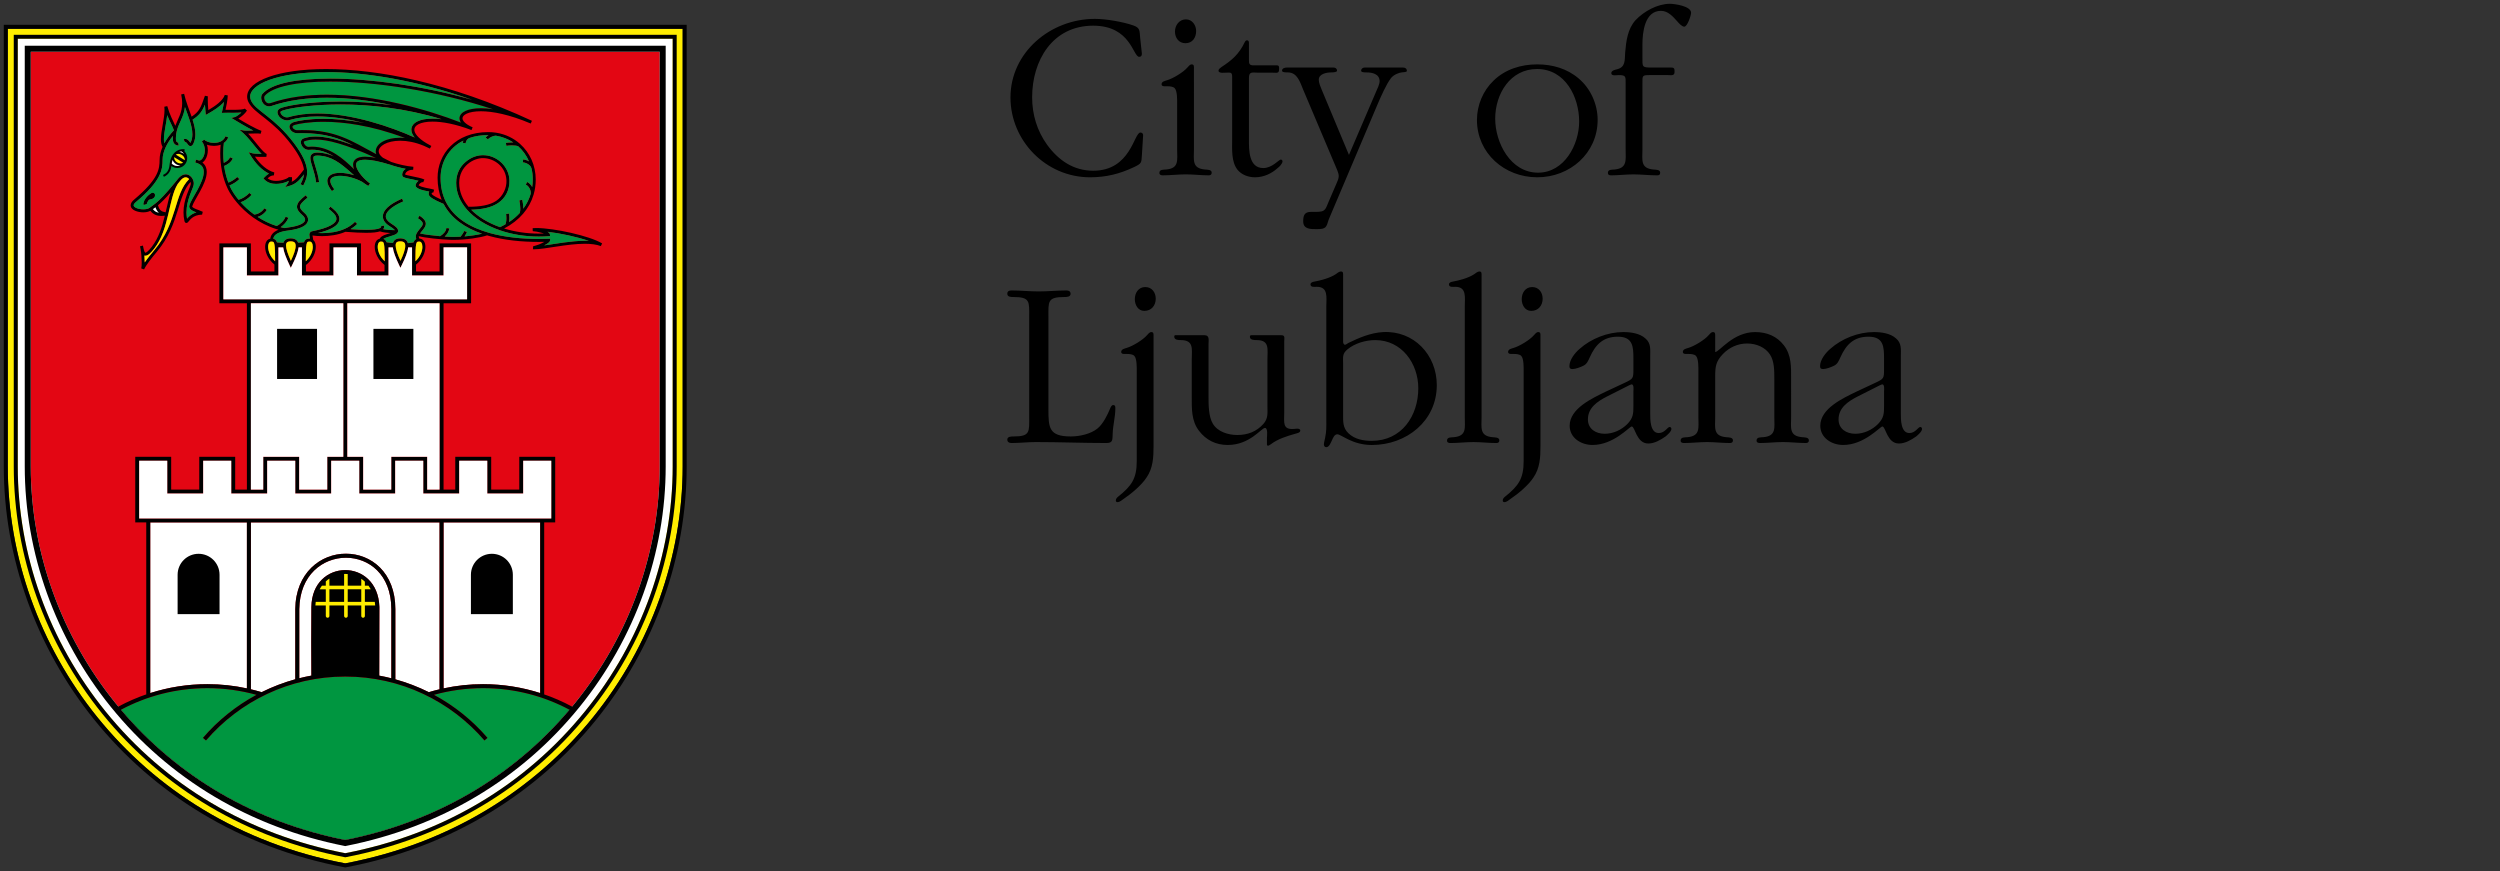 <?xml version="1.0" encoding="utf-8"?>
<!-- Generator: Adobe Illustrator 16.0.3, SVG Export Plug-In . SVG Version: 6.00 Build 0)  -->
<!DOCTYPE svg PUBLIC "-//W3C//DTD SVG 1.1//EN" "http://www.w3.org/Graphics/SVG/1.1/DTD/svg11.dtd">
<svg version="1.1" id="Layer_1" xmlns="http://www.w3.org/2000/svg" xmlns:xlink="http://www.w3.org/1999/xlink" x="0px" y="0px"
	 width="660px" height="230px" viewBox="0 0 660 230" enable-background="new 0 0 660 230" xml:space="preserve">
<rect x="0" y="0" width="660" height="230" fill="#333333" stroke="none"/>
<g>
	<g>
		<path fill="#FFED00" d="M91.139,227.929c55.633-10.517,89.083-57.342,89.088-104.809L180.227,7.597H2.053l0.001,115.524
			C2.057,170.587,35.508,217.413,91.139,227.929"/>
		<path fill="#FFFFFF" d="M91.139,225.246c25.613-4.95,47.489-17.903,63.329-37.486c14.912-18.437,23.123-41.397,23.123-64.637
			L177.59,10.231H4.69v112.891c-0.002,23.239,8.211,46.198,23.123,64.637C43.655,207.342,65.53,220.295,91.139,225.246"/>
		<path fill="#E30613" d="M91.138,221.753c24.531-4.888,45.479-17.375,60.666-36.149c14.419-17.83,22.359-40.024,22.358-62.483
			V13.659H8.118v109.462c-0.001,22.459,7.939,44.653,22.357,62.483C45.661,204.375,66.609,216.866,91.138,221.753"/>
		<path d="M91.043,228.987C34.84,218.41,0.996,171.102,1,123.121V6.542h180.28v116.579c0.005,47.981-33.839,95.289-90.042,105.866
			L91.139,229L91.043,228.987z M2.054,123.121c0.003,47.467,33.454,94.292,89.085,104.809
			c55.633-10.517,89.084-57.342,89.088-104.809L180.227,7.597H2.053L2.054,123.121z"/>
		<path d="M91.04,226.303c-25.88-4.984-48.031-18.078-64.047-37.882C11.929,169.795,3.634,146.61,3.634,123.121V9.179h175.01
			v113.943c0,23.487-8.294,46.675-23.356,65.299c-16.016,19.804-38.167,32.901-64.046,37.886l-0.103,0.019L91.04,226.303z
			 M4.688,123.123c-0.001,23.237,8.213,46.198,23.125,64.637c15.841,19.583,37.718,32.536,63.326,37.486
			c25.614-4.95,47.49-17.903,63.329-37.486c14.912-18.437,23.123-41.399,23.123-64.637l-0.001-112.891H4.688V123.123z"/>
		<path fill="#009640" d="M91.138,221.753c23.753-4.734,44.146-16.591,59.204-34.384c-6.801-3.634-14.566-5.702-22.821-5.702
			c-4.489,0-8.828,0.624-12.952,1.767c5.385,2.9,10.173,6.763,14.13,11.365h0.001l-0.799,0.687
			c-8.896-10.331-22.059-16.875-36.763-16.875c-14.701,0-27.865,6.544-36.758,16.875l-0.8-0.687
			c3.957-4.601,8.744-8.467,14.132-11.365c-4.125-1.143-8.466-1.765-12.951-1.765c-8.254,0-16.022,2.064-22.825,5.7
			C46.992,205.163,67.387,217.019,91.138,221.753"/>
		<path fill="#FFFFFF" d="M39.666,182.963c4.76-1.523,9.831-2.347,15.095-2.347c3.575-0.002,7.06,0.391,10.42,1.115v-43.821H39.666
			V182.963z M117.099,137.913v43.819c3.359-0.727,6.844-1.115,10.42-1.115c5.265,0,10.334,0.828,15.093,2.347v-45.051H117.099z
			 M91.335,147.236c-6.088,0.022-12.21,4.487-12.324,13.576v18.244c1.052-0.266,2.117-0.5,3.196-0.695
			c-0.034-4.944-0.062-12.614-0.001-18.112c0.137-12.858,17.54-13.119,17.953,0c0,2.443-0.021,11.992-0.037,18.122
			c1.078,0.197,2.145,0.432,3.196,0.697v-18.252C103.294,151.609,97.356,147.262,91.335,147.236 M66.237,181.972
			c0.955,0.229,1.903,0.476,2.836,0.757c2.819-1.403,5.791-2.546,8.884-3.402v-18.521c0.079-9.613,6.768-14.651,13.378-14.628
			c3.269,0,6.535,1.212,8.983,3.663c2.45,2.449,4.057,6.128,4.055,10.971v18.53c3.074,0.854,6.029,1.988,8.832,3.387
			c0.933-0.283,1.883-0.528,2.839-0.757v-44.06H66.237V181.972z"/>
		<path fill="#009640" d="M80.408,37.277c-0.178,0.08-0.178,0.107-0.197,0.277c-0.007,0.195,0.139,0.54,0.379,0.795
			c0.241,0.265,0.552,0.429,0.795,0.423c0.025,0,0.045-0.001,0.055-0.001c0.315-0.031,0.625-0.042,0.931-0.043
			c4.71,0.018,8.24,3.156,11.105,5.956c-0.16-0.411-0.252-0.813-0.26-1.2c-0.008-0.604,0.261-1.197,0.813-1.563
			c0.548-0.369,1.32-0.545,2.371-0.547c0.773,0.001,1.707,0.103,2.82,0.318c-8.047-3.68-12.841-4.87-15.91-4.868
			C82.118,36.826,81.189,37.002,80.408,37.277"/>
		<path fill="#009640" d="M77.858,32.956c-0.596,0.186-0.649,0.384-0.657,0.525c-0.005,0.142,0.111,0.382,0.354,0.574
			c0.235,0.193,0.567,0.328,0.886,0.325h0.028c0.452-0.015,0.894-0.021,1.323-0.021c8.88-0.005,12.955,2.806,19.544,6.355
			c-0.095-0.255-0.144-0.517-0.144-0.781c0.075-2.094,2.748-3.554,6.461-3.572c0.403,0.001,0.823,0.022,1.251,0.061
			c-8.99-3.387-16.357-4.272-21.483-4.272C81.493,32.15,78.87,32.667,77.858,32.956"/>
		<path fill="#009640" d="M69.867,25.318c-0.064,0.069-0.124,0.232-0.123,0.451c-0.003,0.321,0.128,0.733,0.357,1.033
			c0.234,0.302,0.526,0.487,0.903,0.489c0.129,0,0.271-0.022,0.43-0.075c4.606-1.569,9.685-2.208,14.885-2.208
			c12.741,0.003,26.217,3.828,35.381,7.365c-0.242-0.361-0.378-0.742-0.389-1.137c0.003-0.84,0.622-1.522,1.579-1.956
			c0.963-0.442,2.327-0.696,4.061-0.698c0.948,0,2.021,0.088,3.189,0.257c-14.761-4.864-30.948-7.316-42.962-7.314
			C78.426,21.503,71.871,22.889,69.867,25.318"/>
		<path d="M6.535,12.076v111.045c0.001,22.833,8.069,45.372,22.711,63.479c15.449,19.104,36.808,31.807,61.739,36.735l0.153,0.031
			l0.155-0.031c24.933-4.929,46.293-17.632,61.741-36.735c14.643-18.106,22.708-40.646,22.708-63.479V12.076H6.535z M91.138,221.753
			c-23.751-4.734-44.146-16.591-59.202-34.386c6.803-3.634,14.571-5.7,22.825-5.7c4.485,0,8.825,0.624,12.949,1.767
			c-5.386,2.896-10.173,6.763-14.131,11.365l0.801,0.687c8.893-10.333,22.056-16.879,36.758-16.879
			c14.704,0,27.867,6.546,36.763,16.877l0.799-0.685h-0.001c-3.957-4.601-8.745-8.465-14.13-11.365
			c4.124-1.145,8.463-1.769,12.951-1.769c8.256,0,16.021,2.068,22.821,5.702C135.285,205.163,114.89,217.019,91.138,221.753
			 M53.64,130.289v-8.655h7.413v8.655h9.483v-8.655h7.412v8.655h9.484v-8.655h7.411v8.655h9.487v-8.655h7.414v8.655h9.485v-8.655
			h7.413v8.655h9.485v-8.655h7.411v15.242H36.743v-15.242h7.413v8.655H53.64z M80.363,56.213c-0.868-0.741-1.178-1.271-1.167-1.655
			c-0.033-0.512,0.601-1.275,2.006-2.376l-0.494-0.618h-0.001c-1.394,1.134-2.269,1.922-2.302,2.994
			c0.011,0.799,0.536,1.472,1.441,2.255c0.418,0.353,0.709,0.817,0.701,1.185c-0.006,0.317-0.161,0.675-0.855,1.083
			c-0.69,0.398-1.893,0.772-3.778,1.004c-0.294,0.036-0.567,0.082-0.831,0.13c-0.34-0.072-0.676-0.151-1.005-0.238
			c0.854-0.583,1.724-1.509,2.055-2.503l-0.756-0.233v-0.002c-0.259,0.936-1.575,2.115-2.342,2.43
			c-1.861-0.596-3.538-1.436-5.014-2.4c0.982-0.3,1.918-0.996,2.424-1.88l-0.688-0.384v-0.001c-0.467,0.869-1.718,1.62-2.646,1.635
			c-1.399-1.018-2.598-2.136-3.579-3.238c0.981-0.324,2.137-1.062,2.896-1.965l-0.612-0.5v-0.001
			c-0.691,0.866-2.062,1.643-2.841,1.808c-0.96-1.162-1.675-2.287-2.116-3.196c-0.097-0.197-0.178-0.403-0.266-0.605
			c0.765-0.264,1.898-0.947,2.606-1.668l-0.573-0.548c-0.568,0.611-1.789,1.32-2.335,1.485c-0.544-1.429-0.909-2.925-1.117-4.393
			c0.948-0.365,1.868-1.018,2.289-1.987l-0.725-0.309l-0.002-0.002c-0.262,0.631-0.921,1.163-1.657,1.484
			c-0.094-0.869-0.142-1.724-0.14-2.539c-0.002-0.973,0.059-1.887,0.165-2.713c0.492-0.357,0.908-0.838,1.163-1.475l-0.735-0.292
			c-0.222,0.552-0.583,0.946-1.025,1.23c-0.565,0.351-1.287,0.512-2.004,0.512c-1.103,0.01-2.187-0.406-2.581-0.862
			c-0.003-0.004-0.005-0.008-0.009-0.011c-0.003-0.004-0.006-0.007-0.007-0.011l-0.61,0.504c0.002,0.003,0.005,0.007,0.008,0.011
			h-0.001h0.001c0.553,0.696,0.776,1.52,0.776,2.312c0.001,0.749-0.206,1.468-0.506,1.968c-0.304,0.512-0.681,0.757-0.938,0.747
			c-0.077,0-0.151-0.014-0.233-0.053l-0.005,0.014c-0.01-0.004-0.017-0.009-0.025-0.013c-0.193-0.074-0.408-0.141-0.633-0.197
			l-0.193,0.767c0.196,0.049,0.383,0.108,0.545,0.17c1.309,0.517,1.682,1.269,1.708,2.33c0.008,1.354-0.807,3.152-1.702,4.786
			c-0.887,1.634-1.827,3.066-2.086,4.021c-0.039,0.104-0.062,0.212-0.061,0.322c0.069,0.785,0.764,1.051,1.399,1.352
			c0.162,0.069,0.329,0.136,0.497,0.2c-0.806,0.23-1.409,0.62-1.843,1.003c-0.261,0.229-0.465,0.454-0.623,0.64
			c-0.098-0.568-0.141-1.122-0.141-1.661c0.002-3.289,1.566-5.901,1.878-7.169c0.035-0.154,0.05-0.308,0.05-0.459
			c0-0.438-0.126-0.87-0.338-1.251c-0.354-0.633-0.993-1.16-1.808-1.164c-0.676-0.001-1.379,0.373-2.015,1.172
			c-0.274,0.341-0.535,0.669-0.787,0.978c-2.535,3.107-3.949,4.549-5.24,5.593c-0.459,0.372-0.905,0.692-1.384,1.027
			c-0.058,0.039-0.123,0.081-0.186,0.123c-0.31,0.219-0.915,0.355-1.563,0.353c-0.651,0.002-1.348-0.13-1.843-0.351
			c-0.51-0.229-0.727-0.505-0.714-0.711c-0.005-0.166,0.119-0.478,0.607-0.882c6.65-5.52,7.056-8.602,7.033-11.149
			c-0.001-1.018,0.277-2.131,0.791-3.255c0.469-1.03,1.134-2.073,1.95-3.061c-0.015,0.202-0.024,0.408-0.024,0.624
			c0,0.218,0.007,0.444,0.027,0.68c0.073,0.583,0.529,1.207,1.307,1.258c0.079,0,0.146-0.01,0.206-0.02l-0.139-0.778
			c-0.035,0.005-0.056,0.008-0.067,0.008c-0.082,0.004-0.223-0.06-0.337-0.187c-0.116-0.117-0.185-0.292-0.183-0.338
			c-0.018-0.219-0.024-0.422-0.024-0.624c0-0.647,0.079-1.226,0.205-1.758c0.019-0.084,0.044-0.17,0.068-0.274
			c0.523-2.019,1.83-3.591,2.121-6.193c0.396,1.121,0.82,2.216,1.167,3.274c0.46,1.389,0.792,2.71,0.792,3.905
			c-0.002,0.732-0.124,1.417-0.409,2.062c-0.04,0.091-0.077,0.163-0.109,0.212c-0.083-0.1-0.206-0.269-0.338-0.44
			c-0.21-0.254-0.505-0.591-1.007-0.602c-0.155,0-0.309,0.036-0.456,0.107l0.339,0.714c0.056-0.026,0.093-0.031,0.117-0.031
			c0.069-0.022,0.261,0.121,0.463,0.402c0.103,0.133,0.202,0.278,0.321,0.413c0.12,0.124,0.275,0.293,0.577,0.303
			c0.457-0.037,0.626-0.361,0.815-0.755c0.339-0.762,0.477-1.564,0.477-2.384c-0.001-1.244-0.314-2.533-0.734-3.849
			c1.695-1.081,2.502-2.101,3.257-3.953c0.034,0.607,0.091,1.273,0.169,2.106l0.055,0.606l0.531-0.297
			c1.419-0.805,3.17-1.841,4.298-3.158c-0.162,0.961-0.391,1.932-0.498,2.418l-0.111,0.501l0.515-0.022
			c0.322-0.015,0.684-0.021,1.065-0.021c0.511,0,1.056,0.006,1.594,0.006c0.724-0.009,1.415-0.009,2.013-0.072
			c-0.655,0.591-1.5,1.171-1.736,1.199l-0.94,0.229l0.832,0.495c1.176,0.697,3.133,1.906,4.976,2.826
			c-0.591,0.019-1.172,0.049-1.642,0.049c-0.274,0-0.512-0.013-0.676-0.036l-1.296-0.19l0.975,0.874
			c1.07,0.958,2.211,2.415,3.233,3.671c0.588,0.701,1.104,1.34,1.598,1.814c-1.087-0.002-2.101-0.075-2.449-0.176l-0.958-0.264
			l0.516,0.851c1.262,2.074,2.926,3.863,4.849,4.79c-0.528,0.285-0.909,0.691-1.206,0.985l-0.272,0.268l0.26,0.282
			c0.825,0.89,1.992,1.181,3.103,1.18c0.992,0,1.959-0.229,2.709-0.518c0.239-0.093,0.457-0.194,0.647-0.299
			c-0.063,0.286-0.175,0.529-0.325,0.746l-0.635,0.904l1.065-0.298c1.692-0.472,2.582-1.369,3.899-3.049
			c-0.112,1.026-0.524,1.809-0.904,2.604l0.712,0.34c0.429-0.896,1.015-1.972,1.015-3.49c0-0.174-0.008-0.354-0.022-0.541
			c-0.16-1.745-1.057-3.972-3.419-7.119c-5.232-6.945-10.106-8.543-11.332-11.216c-0.188-0.386-0.274-0.753-0.274-1.114
			c-0.031-1.522,1.688-3.198,5.157-4.436c3.446-1.238,8.516-2.039,14.883-2.037c10.048-0.002,23.328,1.998,38.601,7.323
			c-13.195-3.732-26.919-5.608-37.497-5.61c-8.838,0.024-15.461,1.248-17.912,4.067c-0.231,0.274-0.312,0.621-0.313,0.966
			c0.005,0.992,0.698,2.279,2.05,2.313c0.22,0,0.448-0.037,0.683-0.118c4.501-1.534,9.496-2.167,14.633-2.167
			c5.697,0,11.565,0.779,17.126,1.958c-4.895-0.698-9.483-0.961-13.517-0.961c-4.494,0.001-8.3,0.323-11.095,0.716
			c-1.395,0.198-2.538,0.415-3.389,0.62c-0.865,0.214-1.396,0.378-1.718,0.598c-0.312,0.216-0.479,0.577-0.473,0.916
			c0.051,1.072,1.169,2.099,2.512,2.134c0.208,0,0.42-0.027,0.635-0.09c2.268-0.663,4.755-0.947,7.341-0.947
			c4.089-0.002,8.419,0.712,12.509,1.756c-4.246-0.855-7.893-1.138-10.829-1.138c-4,0.001-6.675,0.522-7.78,0.836
			c-0.759,0.197-1.238,0.7-1.231,1.284c0.048,0.951,0.991,1.662,2.03,1.689h0.042c0.455-0.014,0.886-0.022,1.31-0.022
			c5.932,0.005,9.603,1.256,13.447,3.188c-4.491-1.674-7.615-2.298-9.93-2.3c-1.268,0-2.294,0.19-3.162,0.496
			c-0.476,0.148-0.746,0.614-0.727,1.023c0.043,0.94,0.862,1.956,1.965,2.009c0.036,0,0.076,0,0.123-0.003
			c0.294-0.027,0.58-0.041,0.865-0.041c2.126-0.008,4.023,0.707,5.743,1.766c-0.872-0.409-1.808-0.718-2.841-0.881
			c-0.575-0.092-1.057-0.136-1.462-0.136c-0.595,0.001-1.051,0.091-1.4,0.353c-0.354,0.268-0.486,0.696-0.479,1.104
			c0.026,1.417,1.169,3.53,1.521,6.449l0.787-0.097c-0.383-3.03-1.544-5.34-1.518-6.353c0.005-0.286,0.061-0.387,0.171-0.478
			c0.116-0.094,0.402-0.191,0.917-0.189c0.346,0,0.791,0.04,1.34,0.127c3.372,0.511,5.713,2.8,8.322,5.064
			c-1.278-0.4-2.575-0.62-3.708-0.622c-0.894,0.004-1.69,0.135-2.307,0.464c-0.621,0.32-1.058,0.92-1.049,1.668
			c0.005,0.773,0.399,1.643,1.216,2.692l0.623-0.488v-0.001c-0.768-0.975-1.055-1.723-1.05-2.204
			c0.013-0.456,0.199-0.723,0.632-0.97c0.436-0.238,1.12-0.373,1.934-0.371c1.733-0.003,4.025,0.587,5.854,1.59
			c0.515,0.385,1.054,0.749,1.615,1.083l0.164-0.265l0.296-0.374c-0.159-0.137-0.324-0.263-0.492-0.386
			c-0.001-0.003-0.006-0.006-0.009-0.007c-1.77-1.421-3.222-3.432-3.187-4.576c0.009-0.405,0.129-0.669,0.469-0.908
			c0.341-0.237,0.963-0.414,1.924-0.412c1.433-0.002,3.597,0.382,6.644,1.337c1.25,0.432,2.657,0.807,4.058,1.057
			c-0.6,0.404-0.923,0.982-0.93,1.524c-0.001,0.112,0.016,0.226,0.05,0.333c0.138,0.297,0.292,0.324,0.44,0.405
			c0.521,0.219,1.481,0.39,2.501,0.602c0.454,0.09,0.917,0.191,1.33,0.293c-0.067,0.053-0.132,0.111-0.194,0.167
			c-0.316,0.323-0.561,0.648-0.582,1.071c-0.001,0.115,0.032,0.261,0.124,0.381c0.534,0.583,1.41,0.793,2.299,0.999
			c0.405,0.087,0.813,0.164,1.176,0.235c-0.095,0.154-0.15,0.334-0.152,0.529c-0.003,0.271,0.111,0.547,0.321,0.771
			c0.748,0.767,2.813,1.602,3.614,1.952c2.003,3.859,5.722,6.348,10.146,7.881c-1.191,0.283-2.87,0.548-4.602,0.703
			c0.273-0.402,0.514-0.84,0.634-1.176l-0.75-0.245c-0.092,0.325-0.602,1.125-0.933,1.5c-0.629,0.038-1.254,0.061-1.854,0.061
			c-0.211,0-0.422-0.004-0.627-0.008c-0.529-0.013-1.113-0.042-1.719-0.084c0.606-0.535,1.107-1.263,1.226-2.16l-0.784-0.081
			c-0.053,0.89-0.908,1.703-1.668,2.144c-2.115-0.185-4.267-0.478-5.267-0.724c0.105-0.155,0.236-0.326,0.403-0.529
			c0.512-0.645,1.085-1.208,1.108-2.028c-0.008-0.749-0.537-1.397-1.645-2.127l-0.435,0.661c1.051,0.69,1.296,1.165,1.288,1.466
			c0.023,0.354-0.374,0.873-0.929,1.528c-0.592,0.724-0.922,1.239-0.928,1.852c0,0.229,0.054,0.444,0.134,0.659
			c-0.081,0.035-0.16,0.076-0.234,0.129c-0.236,0.188-0.388,0.433-0.493,0.755c-0.414,0.079-0.932,0.144-1.494,0.188
			c-0.078-0.27-0.208-0.518-0.41-0.719c-0.374-0.371-0.921-0.539-1.592-0.537c-0.629-0.002-1.148,0.145-1.515,0.493
			c-0.211,0.202-0.34,0.455-0.417,0.735c-0.508-0.04-0.994-0.09-1.413-0.156c-0.102-0.016-0.195-0.033-0.288-0.05
			c-0.103-0.298-0.249-0.538-0.478-0.708c-0.109-0.078-0.226-0.127-0.345-0.167c0.005-0.002,0.007-0.006,0.011-0.007
			c0.386-0.271,1.094-0.489,1.781-0.689c0.693-0.213,1.353-0.378,1.793-0.77c0.167-0.154,0.31-0.384,0.308-0.659
			c-0.053-0.695-0.617-1.146-1.784-1.885c-1.032-0.638-1.473-1.306-1.472-1.939c-0.042-1.046,1.334-2.56,4.607-3.956l-0.313-0.727
			h-0.001c-3.331,1.457-5.041,2.988-5.081,4.683c0.002,1.031,0.701,1.916,1.847,2.614c0.563,0.343,0.941,0.627,1.159,0.846
			c0.072,0.071,0.119,0.13,0.155,0.181c-0.645-0.007-2.032-0.056-3.047-0.262c0.156-0.202,0.239-0.435,0.231-0.675
			c0-0.103-0.012-0.196-0.027-0.28l-0.777,0.145c0.01,0.054,0.016,0.1,0.016,0.135c-0.016,0.148-0.016,0.243-0.445,0.445
			c-0.526,0.229-1.631,0.399-3.53,0.396c-1.09,0-2.45-0.053-4.121-0.168c0.636-0.385,1.235-0.839,1.768-1.384l-0.566-0.554
			c-0.788,0.807-1.734,1.418-2.758,1.865c-1.877,0.827-4.026,1.117-5.932,1.115c-0.367,0-0.721-0.013-1.067-0.031
			c1.515-0.369,2.751-0.793,3.68-1.288c1.183-0.63,1.942-1.43,1.95-2.448c-0.009-0.91-0.615-1.761-1.685-2.654
			c-0.337-0.278-0.673-0.564-0.673-0.564l-0.47,0.569c0,0,0.419,0.357,0.696,0.592c1.146,0.976,1.351,1.539,1.34,2.057
			c0.01,0.563-0.438,1.164-1.53,1.75c-1.079,0.578-2.723,1.093-4.845,1.514c-0.302,0.049-0.57,0.256-0.673,0.5
			c-0.07,0.158-0.087,0.311-0.087,0.448c0.008,0.35,0.101,0.701,0.167,1.006c-0.031-0.001-0.059-0.011-0.09-0.011
			c-0.358,0-0.71,0.028-1.023,0.255c-0.234,0.185-0.384,0.42-0.488,0.735c-0.176,0.012-0.358,0.023-0.552,0.034
			c-0.309,0.016-0.644,0.032-0.991,0.046c-0.081-0.219-0.197-0.421-0.364-0.591c-0.375-0.371-0.921-0.539-1.595-0.537
			c-0.627-0.002-1.148,0.145-1.514,0.493c-0.196,0.187-0.323,0.419-0.403,0.675c-0.5-0.015-0.964-0.037-1.358-0.075
			c-0.127-0.01-0.236-0.026-0.346-0.039c-0.105-0.315-0.254-0.563-0.489-0.74c-0.15-0.108-0.309-0.169-0.475-0.207
			c0.072-0.625,0.549-1.519,2.96-2.022c0.272-0.057,0.568-0.104,0.896-0.144c1.944-0.242,3.231-0.622,4.071-1.103
			c0.839-0.469,1.259-1.111,1.254-1.769C81.33,57.26,80.871,56.657,80.363,56.213 M38.13,67.464
			c0.083,0.025,0.169,0.042,0.265,0.042c0.714-0.042,1.307-0.61,2.311-1.863c2.039-2.626,2.966-5.928,3.709-9.05
			c0.736-3.122,1.295-6.074,2.461-7.954c0.009-0.015,0.01-0.031,0.017-0.048c0.236-0.289,0.477-0.587,0.73-0.904
			c0.549-0.681,1.026-0.876,1.397-0.878c0.338-0.002,0.66,0.176,0.907,0.465c-2.016,2.005-2.762,4.849-3.761,8.041
			c-1.025,3.292-2.299,6.977-5.354,10.632c-0.93,1.114-1.884,2.276-2.603,3.334v-0.007C38.208,68.708,38.18,68.085,38.13,67.464
			 M43.724,56.067c-1.136-0.25-1.594-0.462-2.011-1.883c0.94-0.788,1.957-1.797,3.368-3.427
			C44.551,52.359,44.166,54.186,43.724,56.067 M43.271,36.773c-0.007-1.738,0.635-4.172,0.87-6.367
			c0.672,1.68,1.389,2.92,1.768,3.974c-0.003,0.008-0.005,0.018-0.007,0.028c-1.025,1.072-1.883,2.235-2.522,3.422
			C43.306,37.528,43.27,37.175,43.271,36.773 M121.702,32.373c-9.163-3.538-22.642-7.363-35.381-7.365
			c-5.202,0-10.28,0.64-14.886,2.208c-0.16,0.052-0.301,0.075-0.43,0.075c-0.376-0.002-0.669-0.187-0.903-0.491
			c-0.229-0.298-0.36-0.71-0.356-1.031c-0.002-0.218,0.058-0.381,0.122-0.451c2.004-2.428,8.562-3.814,17.312-3.79
			c12.014-0.002,28.201,2.449,42.962,7.312c-1.167-0.167-2.24-0.255-3.187-0.256c-1.736,0.003-3.099,0.254-4.062,0.698
			c-0.957,0.434-1.576,1.115-1.58,1.956C121.323,31.632,121.459,32.01,121.702,32.373 M109.476,36.304
			c-6.277-2.833-16.516-6.347-25.733-6.353c-2.644,0.001-5.204,0.29-7.564,0.981c-0.136,0.04-0.274,0.057-0.412,0.057
			c-0.44,0.001-0.89-0.201-1.216-0.49c-0.333-0.281-0.513-0.651-0.505-0.854c0.008-0.126,0.031-0.185,0.146-0.275
			c0.082-0.071,0.628-0.283,1.439-0.471c2.461-0.595,7.621-1.315,14.3-1.313c7.491-0.002,16.907,0.908,26.637,3.88
			c-0.845-0.101-1.637-0.15-2.362-0.15c-1.7,0-3.054,0.257-4.027,0.741c-0.969,0.476-1.587,1.248-1.585,2.182
			C108.605,34.917,108.9,35.607,109.476,36.304 M99.336,40.714c-6.589-3.551-10.664-6.36-19.544-6.355
			c-0.43,0-0.871,0.006-1.323,0.021H78.44c-0.318,0.002-0.648-0.132-0.885-0.326c-0.243-0.191-0.358-0.433-0.354-0.574
			c0.008-0.141,0.061-0.338,0.658-0.525c1.012-0.289,3.634-0.805,7.563-0.805c5.127,0,12.493,0.885,21.485,4.271
			c-0.431-0.038-0.85-0.06-1.253-0.06c-3.711,0.019-6.385,1.477-6.461,3.572C99.192,40.197,99.242,40.458,99.336,40.714
			 M93.476,44.684c-2.864-2.8-6.394-5.937-11.103-5.956c-0.307,0.001-0.617,0.013-0.932,0.043c-0.01,0.001-0.03,0.002-0.055,0.002
			c-0.243,0.005-0.554-0.16-0.795-0.424c-0.24-0.255-0.386-0.6-0.379-0.795c0.019-0.169,0.018-0.197,0.197-0.277
			c0.78-0.275,1.709-0.452,2.9-0.453c3.071-0.003,7.865,1.188,15.912,4.868c-1.113-0.216-2.046-0.317-2.82-0.318
			c-1.05,0.002-1.821,0.178-2.371,0.547c-0.552,0.366-0.821,0.96-0.813,1.563C93.225,43.871,93.317,44.273,93.476,44.684
			 M122.924,37.845c0.069-0.433,0.258-0.998,0.769-1.285l0.317-0.153c1.46-0.494,3.057-0.738,4.926-0.742
			c0.007,0,0.014,0.001,0.02,0.001c-0.288,0.186-0.55,0.403-0.756,0.661l0.626,0.48c0.378-0.525,1.47-0.996,2.059-0.988
			c1.715,0.27,3.278,0.891,4.627,1.792c-0.127-0.005-0.25-0.01-0.376-0.012c-0.595,0-1.172,0.051-1.592,0.128l0.144,0.778
			c0.354-0.066,0.9-0.115,1.448-0.115c0.668-0.005,1.361,0.085,1.667,0.228c1.221,1.096,2.197,2.453,2.857,3.982
			c-0.476-0.279-1.021-0.466-1.564-0.504l-0.041,0.789c0.938,0.024,1.999,0.768,2.182,1.381l0.092,0.274
			c0.246,0.966,0.32,1.83,0.32,2.875c0,0.661-0.049,1.315-0.144,1.96c-0.3-0.565-0.752-1.058-1.354-1.34l-0.327,0.72h-0.001
			c0.77,0.331,1.314,1.37,1.303,2.201c0,0.069-0.004,0.138-0.013,0.206c-0.415,1.395-1.07,2.719-1.97,3.94
			c0-0.019,0.003-0.033,0.003-0.053c-0.002-0.76-0.103-1.62-0.258-2.318l-0.773,0.172l-0.001-0.001
			c0.144,0.636,0.224,1.459,0.242,2.147c0.021,0.762-0.158,1.2-0.158,1.2c-0.792,0.862-1.726,1.659-2.797,2.375
			c0.048-0.322,0.076-0.67,0.078-1.044c-0.001-0.388-0.026-0.795-0.079-1.197l-0.784,0.104h-0.004
			c0.054,0.368,0.076,0.74,0.076,1.094c0.005,0.731-0.122,1.385-0.274,1.66c-0.444,0.257-0.91,0.5-1.394,0.731
			c-3.104-1.1-5.743-2.688-7.629-4.602c2.844-0.083,5.279-0.547,7.083-1.75c1.966-1.308,3.067-3.432,3.023-5.946
			c-0.061-3.59-3.086-6.45-6.458-6.687c-1.951-0.137-3.633,0.511-5.122,1.762c-1.486,1.247-2.48,3.108-2.479,5.536
			c-0.001,2.6,1.046,4.992,2.818,7.023c2.056,2.348,5.087,4.232,8.686,5.478c3.102,1.074,6.627,1.672,10.319,1.672
			c0.847,0,1.704-0.031,2.565-0.096l0.386-0.029l-0.021-0.385c-0.072-0.462-0.373-0.59-0.674-0.766
			c3.437,0.392,7.802,1.352,10.938,2.413c-0.343-0.016-0.692-0.029-1.048-0.029c-3.579,0.003-7.733,0.806-10.736,1.216
			c0.318-0.16,0.614-0.326,0.859-0.49c0.325-0.25,0.609-0.383,0.697-0.84l0.039-0.446l-0.445,0.018
			c-0.869,0.033-1.748,0.051-2.635,0.051c-4.369,0-8.918-0.438-12.946-1.571l-0.093-0.027l-0.003-0.014
			c-0.008,0.001-0.012,0.004-0.019,0.006c-5.117-1.46-9.357-4.03-11.426-8.209c-0.884-1.781-1.382-3.867-1.382-6.32
			c0.014-4.007,2.048-7.827,6.022-9.828c-0.091,0.209-0.154,0.413-0.191,0.588L122.924,37.845z M123.682,54.589
			c-1.569-1.874-2.455-4-2.455-6.304c0.006-4.39,3.781-6.648,6.477-6.544c2.835,0.109,5.829,2.26,6,5.862
			c0.098,2.045-0.952,4.235-2.699,5.417C129.26,54.191,126.743,54.587,123.682,54.589 M110.137,63.879
			c0.076-0.061,0.234-0.103,0.542-0.103h0.012c0.257,0.006,0.414,0.099,0.569,0.326c0.152,0.229,0.254,0.606,0.253,1.072
			c0.004,1.099-0.561,2.626-1.845,3.796c0.004-2.401,0.042-3.781,0.197-4.491C109.949,64.082,110.056,63.938,110.137,63.879
			 M106.989,64.905c0.01,0.909-0.508,2.35-1.264,3.962c-0.803-1.778-1.283-3.199-1.275-4.056c0.001-0.42,0.1-0.665,0.26-0.818
			c0.16-0.155,0.451-0.273,0.969-0.273c0.552,0.001,0.86,0.133,1.035,0.306C106.885,64.201,106.987,64.473,106.989,64.905
			 M86.979,64.251v7.421h-6.211v-1.717c1.792-1.36,2.597-3.29,2.601-4.78c0-0.574-0.116-1.092-0.378-1.502
			c-0.081-0.127-0.183-0.234-0.298-0.332c-0.031-0.445-0.162-0.876-0.204-1.171c0.765,0.104,1.629,0.168,2.556,0.168
			c1.953-0.002,4.16-0.291,6.15-1.142c2.288,0.185,4.071,0.266,5.46,0.266c1.779-0.003,2.896-0.13,3.635-0.384
			c0.798,0.28,1.929,0.396,2.834,0.444c-0.326,0.1-0.688,0.206-1.033,0.313c-0.47,0.153-0.928,0.325-1.303,0.581
			c-0.225,0.149-0.421,0.357-0.55,0.609c-0.389,0.083-0.722,0.322-0.928,0.648c-0.264,0.409-0.378,0.927-0.381,1.502
			c0.005,1.484,0.803,3.405,2.583,4.764v1.734h-6.214l0.001-7.421H86.979L86.979,64.251z M80.734,68.971
			c0.003-2.401,0.04-3.781,0.196-4.491c0.085-0.398,0.192-0.542,0.273-0.6c0.077-0.061,0.234-0.103,0.54-0.103h0.014
			c0.257,0.006,0.414,0.099,0.57,0.327c0.15,0.228,0.252,0.605,0.251,1.071C82.582,66.273,82.017,67.802,80.734,68.971
			 M99.719,65.175c-0.001-0.465,0.104-0.843,0.253-1.071c0.158-0.229,0.313-0.321,0.573-0.327h0.024c0.297,0,0.456,0.042,0.53,0.103
			c0.122,0.069,0.302,0.413,0.375,1.351c0.071,0.805,0.089,2.004,0.09,3.743C100.28,67.802,99.716,66.274,99.719,65.175
			 M78.055,64.905c0.01,0.909-0.509,2.352-1.265,3.962c-0.802-1.778-1.285-3.199-1.277-4.056c0.002-0.42,0.102-0.665,0.263-0.818
			c0.157-0.155,0.448-0.273,0.966-0.274c0.555,0.002,0.862,0.134,1.037,0.307C77.951,64.201,78.054,64.473,78.055,64.905
			 M72.162,63.879c0.12,0.069,0.301,0.414,0.376,1.352c0.071,0.804,0.088,2.003,0.091,3.74c-1.286-1.169-1.849-2.697-1.846-3.796
			c-0.001-0.466,0.104-0.842,0.253-1.071c0.158-0.229,0.313-0.321,0.572-0.327h0.013C71.929,63.777,72.086,63.818,72.162,63.879
			 M73.502,72.725v-7.42h1.262c0.016,0.127,0.039,0.259,0.065,0.393c0.006,0.033,0.011,0.066,0.018,0.099
			c0.026,0.123,0.057,0.253,0.091,0.382c0.013,0.049,0.025,0.1,0.04,0.15c0.036,0.123,0.072,0.25,0.113,0.381
			c0.02,0.062,0.041,0.125,0.062,0.19c0.042,0.125,0.085,0.251,0.132,0.383c0.028,0.075,0.057,0.154,0.086,0.232
			c0.047,0.124,0.095,0.25,0.146,0.378c0.038,0.094,0.078,0.19,0.119,0.288c0.048,0.12,0.098,0.238,0.15,0.362
			c0.053,0.125,0.11,0.254,0.167,0.382c0.046,0.101,0.088,0.202,0.136,0.304c0.106,0.237,0.218,0.48,0.333,0.729l0.348,0.744
			l0.364-0.735c0.112-0.229,0.22-0.454,0.325-0.678c0.054-0.113,0.104-0.226,0.156-0.339c0.048-0.104,0.098-0.209,0.144-0.311
			c0.064-0.143,0.125-0.283,0.183-0.423c0.029-0.068,0.058-0.137,0.087-0.203c0.064-0.155,0.123-0.307,0.183-0.458
			c0.017-0.048,0.037-0.097,0.053-0.144c0.061-0.161,0.116-0.316,0.167-0.471c0.012-0.036,0.024-0.071,0.034-0.106
			c0.053-0.161,0.099-0.318,0.142-0.474l0.02-0.072c0.043-0.163,0.079-0.321,0.11-0.475c0.002-0.013,0.005-0.024,0.007-0.037
			c0.031-0.161,0.056-0.319,0.071-0.474h0.896v7.42h8.321v-7.42h6.21l0.001,7.42h8.321v-7.42h1.137
			c0.019,0.143,0.042,0.291,0.074,0.442c0.001,0.014,0.003,0.025,0.007,0.041c0.028,0.143,0.065,0.294,0.105,0.446l0.018,0.073
			c0.042,0.146,0.086,0.298,0.137,0.453c0.013,0.035,0.023,0.071,0.035,0.106c0.048,0.148,0.101,0.3,0.156,0.456
			c0.02,0.05,0.04,0.102,0.058,0.153c0.055,0.146,0.11,0.293,0.171,0.446c0.03,0.073,0.063,0.148,0.091,0.221
			c0.057,0.138,0.111,0.275,0.172,0.416c0.049,0.112,0.102,0.229,0.151,0.345c0.049,0.11,0.097,0.22,0.147,0.334
			c0.105,0.234,0.217,0.475,0.331,0.722l0.348,0.744l0.364-0.735c0.111-0.228,0.22-0.45,0.324-0.672
			c0.062-0.133,0.121-0.262,0.181-0.393c0.038-0.083,0.078-0.167,0.114-0.248c0.076-0.17,0.146-0.333,0.216-0.498
			c0.017-0.042,0.034-0.08,0.052-0.122c0.074-0.178,0.143-0.355,0.209-0.528c0.009-0.022,0.018-0.044,0.027-0.067
			c0.069-0.181,0.13-0.358,0.189-0.534l0.014-0.04c0.057-0.18,0.11-0.354,0.155-0.525c0.002-0.008,0.005-0.015,0.007-0.021
			c0.047-0.175,0.086-0.344,0.118-0.51c0.001-0.005,0.001-0.011,0.002-0.014c0.034-0.166,0.057-0.33,0.073-0.484
			c0-0.002,0.001-0.004,0.001-0.006h1.03v7.42h8.319v-7.42h6.212v13.712H58.968V65.304h6.213l0.001,7.42H73.502z M103.295,120.598
			v8.656H95.88l0.001-8.656h-4.188V80.069h24.35l0.002,49.181h-3.266v-8.652H103.295L103.295,120.598z M66.236,80.069h24.401v40.529
			h-4.24v8.656h-7.413v-8.656h-9.486v8.656h-3.262V80.069z M142.613,137.911v45.053c-4.759-1.522-9.829-2.347-15.093-2.347
			c-3.576,0-7.062,0.391-10.42,1.115v-43.821H142.613L142.613,137.911z M100.318,149.839c-2.448-2.449-5.714-3.661-8.983-3.661
			c-6.61-0.023-13.299,5.015-13.378,14.628v18.521c-3.093,0.856-6.065,1.999-8.884,3.402c-0.934-0.281-1.881-0.528-2.836-0.757
			v-44.06h49.807v44.06c-0.957,0.227-1.906,0.474-2.839,0.757c-2.802-1.398-5.758-2.534-8.832-3.387v-18.53
			C104.375,155.971,102.768,152.291,100.318,149.839 M82.206,160.247c-0.061,5.498-0.033,13.166,0.001,18.108
			c-1.079,0.199-2.144,0.434-3.196,0.695v-18.24c0.113-9.087,6.235-13.554,12.324-13.576c6.021,0.024,11.958,4.373,11.983,13.576
			v18.254c-1.051-0.268-2.118-0.504-3.197-0.699c0.017-6.13,0.038-15.679,0.038-18.12C99.746,147.124,82.344,147.386,82.206,160.247
			 M39.666,137.911h25.516v43.821c-3.36-0.727-6.846-1.115-10.42-1.115c-5.265,0-10.335,0.826-15.095,2.349V137.911z
			 M174.162,123.121c0.001,22.459-7.938,44.653-22.358,62.483c-0.257,0.315-0.517,0.626-0.777,0.939
			c-2.442-1.318-5.009-2.436-7.676-3.336c0.104,0.034,0.211,0.067,0.315,0.103v-45.399h2.907v-17.313h-9.485v8.656h-7.412v-8.656
			h-9.485v8.656h-3.091V80.069h7.266V64.252h-8.321v7.42h-6.212V69.85c1.699-1.355,2.467-3.223,2.47-4.675
			c-0.001-0.575-0.116-1.093-0.379-1.502c-0.253-0.406-0.704-0.687-1.22-0.686c-0.1-0.225-0.147-0.394-0.146-0.533
			c0-0.033,0.001-0.068,0.006-0.105c1.583,0.427,5.689,0.89,8.533,0.972c0.21,0.004,0.427,0.008,0.647,0.008
			c3.28-0.004,7.158-0.596,8.836-1.191l-0.004-0.012l0.57,0.172c4.095,1.134,8.659,1.566,13.038,1.567
			c0.523-0.001,1.042-0.008,1.556-0.018c-0.275,0.159-0.603,0.331-0.931,0.472c-0.8,0.372-2.063,0.703-2.067,0.701l-0.039,0.777
			c0.048,0.01,0.342,0.009,0.342,0.009c2.894-0.007,8.673-1.455,13.359-1.45c1.605-0.001,3.072,0.172,4.214,0.608l0.348-0.708
			h-0.001c-3.326-1.996-12.607-4.042-17.365-4.057c-0.348,0-0.673,0.01-0.973,0.036l0.018,0.788c0.589,0.024,1.606,0.21,2.441,0.458
			c0.175,0.05,0.343,0.106,0.499,0.163c-0.444,0.017-0.886,0.025-1.326,0.025c-3.257,0-6.379-0.482-9.17-1.345
			c4.092-2.141,6.703-5.304,7.777-8.93c0,0,0.025-0.083,0.026-0.082c0-0.001,0-0.002,0.001-0.002
			c0.362-1.255,0.544-2.561,0.544-3.896c0-3.733-1.552-7.108-4.129-9.407l0.005-0.005c-0.02-0.02-0.042-0.034-0.063-0.047
			c-1.668-1.48-3.765-2.504-6.126-2.897c0,0-0.117-0.03-0.195-0.032c-0.646-0.1-1.313-0.153-1.994-0.153
			c-4.332-0.002-7.699,1.447-9.97,3.689c-2.271,2.241-3.441,5.263-3.44,8.376c0,2.18,0.384,4.109,1.077,5.806
			c-0.941-0.42-2.202-1.038-2.532-1.416c-0.097-0.105-0.111-0.174-0.113-0.231c0.001-0.11,0.118-0.266,0.35-0.27
			c0.027,0,0.058,0.004,0.093,0.012l0.216-0.758c-0.562-0.21-1.445-0.333-2.303-0.521c-0.774-0.159-1.51-0.41-1.789-0.654
			c0.011-0.031,0.03-0.074,0.061-0.126c0.17-0.321,0.687-0.717,0.991-0.692c0.055,0.001,0.105,0.009,0.16,0.029l0.309-0.727
			c-0.742-0.354-2.011-0.596-3.153-0.833c-0.567-0.114-1.097-0.223-1.479-0.326c-0.189-0.05-0.344-0.099-0.437-0.141
			c-0.004-0.002-0.009-0.004-0.015-0.005v-0.005c0.004-0.378,0.547-1.262,2.058-1.263c0.019,0,0.041,0.001,0.07,0.004l0.047-0.791
			c-1.906-0.159-4.043-0.66-5.824-1.275c-0.316-0.154-0.625-0.306-0.939-0.459c-0.44-0.224-0.874-0.443-1.294-0.662
			c-0.804-0.612-1.098-1.194-1.098-1.703c-0.004-0.632,0.47-1.321,1.463-1.87c0.985-0.544,2.441-0.912,4.207-0.911
			c1.806-0.001,3.936,0.38,6.229,1.328l0.014,0.006l0.031,0.009c0,0,0.011,0.005,0.025,0.012c0.015,0.006,0.031,0.012,0.044,0.02
			v0.002c0.02,0.008,0.041,0.019,0.061,0.027c0.486,0.221,0.952,0.438,1.423,0.664c0.003,0.002,0.007,0.003,0.011,0.006
			c0.004,0.001,0.009,0.003,0.012,0.005l0.374-0.697c-0.008-0.003-0.015-0.008-0.019-0.011c-0.004-0.001-0.006-0.004-0.009-0.007
			c-0.362-0.213-0.775-0.442-1.24-0.692c-2.307-1.379-3.248-2.726-3.223-3.585c0.003-0.566,0.334-1.058,1.145-1.474
			c0.805-0.405,2.055-0.661,3.674-0.66c2.585-0.001,6.099,0.645,10.277,2.235l0.254-0.63l0.044-0.103h-0.001
			c-1.939-0.813-2.708-1.786-2.676-2.373c-0.005-0.406,0.296-0.854,1.116-1.236c0.811-0.375,2.075-0.626,3.733-0.626
			c3.093,0,7.561,0.861,13.142,3.231c0.002,0,0.004,0.001,0.007,0.001l0.008,0.005h0.001l0.003,0.001l0.321-0.721
			c-21.867-10.147-40.92-13.658-54.359-13.659c-6.433,0.001-11.577,0.802-15.151,2.084c-3.548,1.28-5.646,3.037-5.679,5.179
			c0,0.488,0.119,0.98,0.352,1.46c1.593,3.156,6.292,4.502,11.411,11.346c2.192,2.916,3.034,4.958,3.235,6.46
			c-1.398,1.815-2.112,2.714-3.24,3.245c0.067-0.258,0.103-0.534,0.102-0.832c0-0.128-0.007-0.261-0.021-0.4l-0.696-0.018
			l-0.076-0.042c0,0-0.002,0.004-0.005,0.014c-0.054,0.084-0.51,0.411-1.112,0.612c-0.647,0.237-1.483,0.418-2.295,0.418
			c-0.845-0.001-1.645-0.191-2.241-0.668c0.441-0.424,0.922-0.793,1.653-0.793l0.104-0.776c-1.906-0.514-3.716-2.116-5.111-4.166
			c0.523,0.045,1.162,0.065,1.845,0.066c0.39,0,0.792-0.007,1.184-0.021l0.071-0.78c-0.357-0.035-1.343-1.051-2.333-2.301
			c-0.802-0.978-1.678-2.097-2.574-3.033c0.663-0.011,1.435-0.059,2.135-0.059c0.451,0,0.871,0.023,1.191,0.08l0.207-0.759
			c-1.852-0.68-4.434-2.221-6.114-3.229c0.82-0.495,1.836-1.374,2.285-2.131l-0.566-0.52c-0.286,0.228-1.591,0.334-2.916,0.317
			c-0.533,0-1.077-0.007-1.594-0.007c-0.199,0-0.396,0.001-0.585,0.006c0.219-0.98,0.582-2.64,0.583-3.803l-0.771-0.125
			c-0.477,1.504-2.535,2.958-4.352,4.004c-0.098-1.11-0.146-1.894-0.146-2.729c0-0.292,0.003-0.589,0.017-0.907L54.1,25.281
			c-1.094,3.23-1.555,4.218-3.517,5.528c-0.675-1.958-1.516-3.973-1.956-5.958c-0.006-0.028-0.011-0.056-0.016-0.084H48.61v-0.002
			l-0.773,0.164c0.182,0.862,0.257,1.619,0.257,2.295c0.007,2.527-1.067,4.028-1.813,5.994c-0.615-1.373-1.491-2.944-2.12-5.198
			l-0.773,0.154c0.031,0.259,0.046,0.537,0.046,0.831c0.006,2.312-0.947,5.457-0.955,7.769c0.002,0.759,0.114,1.446,0.442,2.006
			c-0.498,1.144-0.786,2.292-0.786,3.394c-0.022,2.412-0.187,5.021-6.749,10.541c-0.572,0.479-0.885,0.965-0.89,1.49
			c0.012,0.709,0.57,1.164,1.183,1.434c0.631,0.279,1.411,0.419,2.164,0.42c0.686-0.004,1.339-0.12,1.858-0.411
			c0.774,1.045,1.855,1.359,2.796,1.359c0.021,0,0.04,0,0.059-0.001c0.343,0,0.659-0.035,0.96-0.074
			c-0.715,2.935-1.631,5.907-3.439,8.227c-0.93,1.232-1.57,1.603-1.684,1.56c-0.044-0.002-0.088-0.002-0.212-0.22
			c-0.104-0.2-0.201-0.538-0.288-0.923c-0.014-0.073-0.022-0.096-0.022-0.096c0.001-0.006-0.003-0.01-0.003-0.016h0.002
			c-0.043-0.218-0.084-0.431-0.139-0.629l-0.767,0.188c0.044,0.19,0.083,0.382,0.123,0.568c0.001,0.003,0.001,0.006,0.003,0.009
			c0.013,0.075,0.024,0.103,0.023,0.104c0,0.001,0.001,0.003,0.001,0.003v0.002l-0.001-0.001c0.191,1.066,0.303,2.452,0.302,3.569
			c0.001,0.676-0.043,1.263-0.119,1.593l0.745,0.252c0.547-1.206,1.982-3.003,3.375-4.665c3.157-3.776,4.472-7.598,5.501-10.905
			c0.966-3.117,1.711-5.743,3.397-7.529c0.037,0.14,0.058,0.281,0.057,0.415c0,0.1-0.01,0.195-0.029,0.283
			c-0.216,0.997-1.897,3.843-1.897,7.346c0,0.732,0.072,1.493,0.247,2.278c0.02,0.092,0.042,0.175,0.1,0.278
			c0.045,0.09,0.201,0.241,0.397,0.241c0.004,0,0.009-0.001,0.012-0.001c0.273-0.022,0.34-0.141,0.426-0.212
			c0.49-0.499,1.254-1.923,3.727-1.989l0.175-0.745c-0.516-0.268-1.262-0.494-1.874-0.757c-0.303-0.132-0.572-0.27-0.731-0.396
			c-0.17-0.132-0.192-0.215-0.188-0.23c0-0.004,0-0.018,0.013-0.049l0.01-0.028l0.01-0.028c0.158-0.685,1.11-2.207,2.018-3.863
			c0.905-1.671,1.79-3.517,1.799-5.162c0.017-0.949-0.343-1.845-1.146-2.481c0.32-0.206,0.591-0.516,0.809-0.877
			c0.383-0.643,0.619-1.481,0.62-2.375c0-0.48-0.069-0.978-0.229-1.466c0.56,0.2,1.204,0.306,1.86,0.312
			c0.59-0.001,1.192-0.098,1.753-0.311c-0.07,0.708-0.109,1.468-0.109,2.259c0,2.955,0.533,6.391,2.002,9.427
			c0.498,1.026,1.288,2.262,2.364,3.535c2.258,2.692,5.777,5.585,10.425,7.044c0.016,0.004,0.435,0.127,0.595,0.172
			c-1.534,0.609-2.104,1.556-2.159,2.374c-0.42,0.07-0.779,0.313-0.995,0.657c-0.263,0.409-0.378,0.927-0.38,1.502
			c0.004,1.448,0.766,3.307,2.453,4.661v1.836h-6.213v-7.42h-8.321v15.817h7.267v49.181h-3.093v-8.652h-9.485v8.652H45.19v-8.652
			h-9.484v17.313h2.904v45.397c0.108-0.037,0.219-0.072,0.325-0.104c-2.669,0.898-5.24,2.016-7.686,3.336
			c-0.258-0.312-0.521-0.62-0.775-0.938C16.058,167.774,8.117,145.58,8.117,123.121V13.659h166.044V123.121z M140.899,65.392
			l0.005-0.005l0.003,0.024L140.899,65.392l-0.014,0.015l-0.008-0.075l0.012,0.037V65.4L140.899,65.392z M40.314,50.92
			c-0.103,0-0.201,0.029-0.287,0.084c-1.238,0.727-2.061,1.957-2.103,2.821c0,0.052,0.002,0.119,0.021,0.2l0.77-0.189l0.001-0.011
			c-0.022-0.183,0.199-0.669,0.582-1.158c1.03-0.114,1.561-0.561,1.581-1.127C40.879,51.268,40.706,50.935,40.314,50.92
			 M133.688,38.505L133.688,38.505L133.688,38.505L133.688,38.505z M140.6,65.691L140.6,65.691L140.6,65.691L140.6,65.691z"/>
		<path fill="#009640" d="M145.189,61.948l0.021,0.385l-0.386,0.029c-0.862,0.065-1.719,0.096-2.565,0.096
			c-3.692,0-7.219-0.598-10.32-1.67c-3.599-1.248-6.628-3.132-8.686-5.48c-1.773-2.031-2.819-4.422-2.817-7.023
			c-0.003-2.428,0.993-4.289,2.479-5.536c1.489-1.25,3.171-1.899,5.12-1.763c3.374,0.237,6.399,3.099,6.458,6.688
			c0.045,2.514-1.056,4.638-3.023,5.947c-1.802,1.203-4.237,1.665-7.082,1.75c1.886,1.917,4.525,3.502,7.628,4.602
			c0.485-0.229,0.951-0.474,1.394-0.731c0.154-0.276,0.28-0.929,0.274-1.66c0-0.354-0.022-0.726-0.072-1.094h0.001l0.783-0.105
			c0.053,0.404,0.079,0.81,0.08,1.199c-0.004,0.375-0.03,0.723-0.079,1.044c1.073-0.716,2.005-1.514,2.798-2.375
			c0,0,0.179-0.438,0.158-1.2c-0.02-0.688-0.099-1.511-0.242-2.147l0.001,0.001l0.772-0.172c0.156,0.699,0.257,1.559,0.259,2.318
			c0,0.02-0.003,0.034-0.003,0.053c0.9-1.22,1.555-2.544,1.968-3.94c0.01-0.069,0.015-0.137,0.015-0.206
			c0.01-0.831-0.534-1.87-1.303-2.201h0.001l0.327-0.72c0.602,0.281,1.053,0.774,1.354,1.338c0.095-0.643,0.144-1.296,0.144-1.958
			c0-1.046-0.075-1.909-0.32-2.875l-0.092-0.275c-0.183-0.614-1.246-1.357-2.181-1.381l0.038-0.789
			c0.545,0.04,1.09,0.225,1.566,0.505c-0.662-1.531-1.636-2.887-2.857-3.983c-0.307-0.143-0.999-0.232-1.666-0.228
			c-0.55,0-1.096,0.049-1.449,0.113v0.002l-0.002-0.002h0.002l-0.144-0.776c0.42-0.077,0.997-0.128,1.593-0.128
			c0.124,0.002,0.248,0.006,0.373,0.012c-1.348-0.901-2.911-1.521-4.625-1.792c-0.589-0.007-1.681,0.463-2.059,0.989l-0.626-0.483
			c0.206-0.256,0.467-0.473,0.756-0.66c-0.008,0-0.015,0-0.02,0c-1.869,0.003-3.466,0.248-4.926,0.742l-0.317,0.154
			c-0.51,0.286-0.7,0.851-0.769,1.284l-0.777-0.143c0.038-0.176,0.101-0.38,0.191-0.589c-3.975,2.001-6.01,5.821-6.022,9.83
			c0,2.451,0.497,4.536,1.382,6.318c2.068,4.179,6.308,6.748,11.426,8.21c0.006-0.003,0.011-0.004,0.019-0.006l0.003,0.013
			l0.092,0.027c4.03,1.132,8.578,1.571,12.946,1.571c0.888,0,1.768-0.018,2.636-0.051l0.445-0.018l-0.037,0.446
			c-0.09,0.458-0.374,0.588-0.699,0.841c-0.246,0.163-0.541,0.329-0.859,0.49c3.003-0.411,7.157-1.214,10.737-1.217
			c0.354,0,0.704,0.013,1.047,0.03c-3.137-1.062-7.501-2.02-10.938-2.414C144.818,61.359,145.117,61.487,145.189,61.948"/>
		<path fill="#009640" d="M75.629,28.9c-0.812,0.188-1.358,0.399-1.439,0.472c-0.114,0.089-0.139,0.149-0.146,0.275
			c-0.009,0.202,0.172,0.572,0.505,0.854c0.326,0.289,0.776,0.491,1.216,0.489c0.138,0,0.275-0.018,0.412-0.057
			c2.359-0.691,4.921-0.98,7.564-0.982c9.216,0.007,19.457,3.521,25.733,6.354c-0.576-0.697-0.871-1.385-0.885-2.064
			c-0.002-0.934,0.617-1.707,1.585-2.182c0.973-0.483,2.328-0.74,4.027-0.742c0.726,0,1.518,0.05,2.363,0.152
			c-9.731-2.971-19.146-3.883-26.639-3.881C83.249,27.584,78.09,28.306,75.629,28.9"/>
		<polygon points="140.6,65.691 140.601,65.691 140.6,65.69 		"/>
		<path fill="#FFFFFF" d="M117.098,72.725h-8.319v-7.42h-1.03c-0.13,1.288-0.815,2.897-1.68,4.664l-0.365,0.734l-0.348-0.743
			c-0.89-1.906-1.506-3.451-1.653-4.655h-1.137v7.42h-8.321l-0.001-7.42h-6.21v7.42h-8.321v-7.42h-0.896
			c-0.132,1.288-0.818,2.898-1.683,4.664l-0.363,0.734l-0.348-0.743c-0.887-1.905-1.511-3.451-1.659-4.655h-1.262v7.42h-8.321
			l-0.001-7.42h-6.212v13.712h64.344V65.304h-6.213V72.725z"/>
		<path fill="#009640" d="M119.116,62.538c0.205,0.004,0.417,0.009,0.627,0.009c0.6,0,1.226-0.023,1.855-0.061
			c0.331-0.375,0.841-1.176,0.933-1.5l0.749,0.244c-0.12,0.335-0.361,0.774-0.634,1.177c1.733-0.155,3.411-0.421,4.602-0.703
			c-4.424-1.535-8.144-4.022-10.146-7.883c-0.802-0.349-2.866-1.185-3.615-1.952c-0.21-0.223-0.324-0.5-0.321-0.77
			c0.002-0.195,0.057-0.375,0.153-0.529c-0.365-0.071-0.772-0.149-1.176-0.234c-0.89-0.207-1.765-0.416-2.3-1
			c-0.091-0.121-0.124-0.267-0.123-0.38c0.021-0.424,0.265-0.75,0.581-1.072c0.062-0.056,0.127-0.114,0.194-0.167
			c-0.414-0.104-0.876-0.204-1.33-0.294c-1.019-0.212-1.98-0.382-2.5-0.602c-0.149-0.081-0.302-0.109-0.441-0.404
			c-0.034-0.108-0.05-0.221-0.049-0.335c0.007-0.541,0.329-1.118,0.93-1.523c-1.402-0.25-2.809-0.625-4.059-1.057
			c-3.047-0.955-5.209-1.339-6.644-1.338c-0.959-0.001-1.582,0.177-1.924,0.412c-0.34,0.24-0.46,0.504-0.469,0.91
			c-0.035,1.144,1.417,3.154,3.197,4.583c0.167,0.121,0.333,0.248,0.493,0.386l-0.298,0.373l-0.164,0.265
			c-0.562-0.333-1.101-0.698-1.615-1.083c-1.829-1.002-4.121-1.593-5.852-1.591c-0.816-0.001-1.5,0.134-1.936,0.371
			c-0.434,0.247-0.621,0.516-0.632,0.971c-0.005,0.481,0.283,1.229,1.051,2.205l-0.624,0.487c-0.818-1.048-1.212-1.918-1.217-2.691
			c-0.009-0.748,0.428-1.348,1.049-1.668c0.616-0.329,1.413-0.461,2.31-0.463c1.13,0.001,2.428,0.221,3.705,0.622
			c-2.606-2.266-4.95-4.555-8.322-5.066c-0.549-0.088-0.993-0.126-1.34-0.126c-0.515-0.003-0.8,0.095-0.917,0.188
			c-0.11,0.091-0.166,0.192-0.171,0.478c-0.025,1.013,1.135,3.323,1.518,6.353l-0.786,0.098c-0.352-2.92-1.497-5.034-1.522-6.45
			c-0.006-0.409,0.126-0.836,0.482-1.104c0.346-0.263,0.802-0.351,1.397-0.353c0.406,0,0.887,0.045,1.462,0.136
			c1.035,0.164,1.971,0.473,2.842,0.881c-1.719-1.059-3.618-1.775-5.744-1.765c-0.284,0-0.57,0.013-0.863,0.04
			c-0.047,0.004-0.089,0.004-0.124,0.004c-1.102-0.055-1.923-1.069-1.966-2.01c-0.019-0.411,0.251-0.875,0.728-1.023
			c0.866-0.306,1.893-0.497,3.163-0.497c2.313,0.003,5.437,0.628,9.928,2.301c-3.844-1.932-7.515-3.182-13.447-3.188
			c-0.423,0-0.854,0.008-1.31,0.022H78.44c-1.039-0.026-1.982-0.738-2.031-1.689c-0.007-0.584,0.473-1.087,1.232-1.285
			c1.104-0.313,3.779-0.834,7.779-0.836c2.936,0,6.584,0.285,10.829,1.14c-4.089-1.043-8.418-1.758-12.508-1.757
			c-2.585,0-5.074,0.285-7.342,0.947c-0.215,0.064-0.427,0.092-0.635,0.09c-1.343-0.037-2.461-1.062-2.511-2.133
			c-0.007-0.34,0.161-0.699,0.472-0.917c0.322-0.219,0.853-0.384,1.718-0.598c0.851-0.206,1.994-0.421,3.389-0.62
			c2.796-0.394,6.602-0.716,11.095-0.717c4.034,0.001,8.624,0.264,13.517,0.963c-5.561-1.18-11.429-1.958-17.126-1.958
			c-5.137,0-10.132,0.632-14.633,2.166c-0.234,0.08-0.463,0.119-0.683,0.119c-1.352-0.035-2.045-1.323-2.05-2.314
			c0.001-0.344,0.081-0.691,0.313-0.965c2.45-2.819,9.074-4.044,17.913-4.068c10.578,0.003,24.301,1.878,37.498,5.609
			c-15.275-5.325-28.554-7.323-38.603-7.322c-6.365-0.001-11.437,0.798-14.881,2.038c-3.471,1.235-5.189,2.914-5.158,4.435
			c0,0.36,0.086,0.728,0.274,1.115c1.226,2.673,6.098,4.271,11.331,11.214c2.362,3.148,3.259,5.375,3.419,7.12
			c0.015,0.188,0.022,0.367,0.022,0.54c0,1.519-0.585,2.594-1.014,3.491l-0.713-0.34c0.38-0.794,0.792-1.577,0.904-2.604
			c-1.317,1.681-2.208,2.579-3.899,3.05l-1.065,0.299l0.635-0.906c0.15-0.215,0.262-0.459,0.327-0.744
			c-0.192,0.104-0.409,0.205-0.649,0.298c-0.75,0.291-1.716,0.518-2.708,0.518c-1.111,0.001-2.279-0.291-3.104-1.179l-0.26-0.282
			l0.272-0.268c0.296-0.294,0.679-0.703,1.206-0.985c-1.923-0.927-3.586-2.716-4.849-4.79l-0.516-0.852l0.958,0.265
			c0.348,0.102,1.361,0.175,2.45,0.175c-0.497-0.473-1.012-1.113-1.599-1.813c-1.023-1.257-2.165-2.712-3.234-3.671l-0.975-0.874
			l1.296,0.19c0.165,0.024,0.403,0.035,0.677,0.035c0.468,0,1.049-0.03,1.642-0.048c-1.843-0.918-3.799-2.126-4.977-2.826
			l-0.831-0.495l0.939-0.228c0.235-0.029,1.081-0.609,1.736-1.201c-0.598,0.063-1.288,0.063-2.013,0.073
			c-0.538,0-1.083-0.007-1.592-0.007c-0.382,0-0.745,0.007-1.067,0.021l-0.515,0.022l0.112-0.501
			c0.106-0.485,0.335-1.457,0.497-2.417c-1.127,1.316-2.879,2.352-4.298,3.157l-0.531,0.297l-0.056-0.606
			c-0.079-0.833-0.135-1.5-0.168-2.105c-0.755,1.851-1.563,2.871-3.258,3.952c0.42,1.315,0.734,2.605,0.734,3.85
			c0,0.819-0.138,1.623-0.476,2.384c-0.188,0.394-0.359,0.718-0.814,0.754c-0.302-0.01-0.458-0.179-0.578-0.304
			c-0.121-0.134-0.22-0.278-0.322-0.412c-0.202-0.281-0.394-0.423-0.463-0.403c-0.024,0-0.062,0.005-0.118,0.031l-0.339-0.713
			c0.147-0.071,0.301-0.107,0.457-0.107c0.501,0.011,0.799,0.349,1.008,0.602c0.131,0.171,0.254,0.341,0.337,0.44
			c0.032-0.05,0.07-0.121,0.109-0.211c0.287-0.646,0.408-1.33,0.409-2.062c0-1.196-0.332-2.517-0.792-3.906
			c-0.347-1.057-0.771-2.153-1.167-3.273c-0.291,2.6-1.597,4.174-2.121,6.192c-0.023,0.103-0.049,0.19-0.068,0.274
			c-0.126,0.532-0.205,1.11-0.205,1.759c0,0.199,0.008,0.404,0.024,0.622c-0.002,0.047,0.067,0.221,0.183,0.34
			c0.114,0.125,0.255,0.189,0.337,0.185c0.012,0,0.032-0.002,0.068-0.007l0.139,0.777c-0.06,0.011-0.127,0.021-0.207,0.021
			c-0.775-0.053-1.234-0.676-1.307-1.258c-0.02-0.236-0.027-0.464-0.027-0.68s0.01-0.422,0.024-0.625
			c-0.816,0.988-1.481,2.031-1.949,3.061c-0.514,1.124-0.792,2.237-0.791,3.256c0.021,2.546-0.384,5.628-7.033,11.147
			c-0.489,0.406-0.613,0.717-0.608,0.883c-0.013,0.205,0.206,0.483,0.715,0.711c0.495,0.22,1.191,0.353,1.842,0.351
			c0.649,0.003,1.253-0.135,1.563-0.353c0.066-0.042,0.128-0.083,0.186-0.123c0.481-0.335,0.925-0.655,1.384-1.027
			c1.291-1.044,2.705-2.484,5.24-5.594c0.252-0.308,0.514-0.634,0.787-0.976c0.636-0.8,1.34-1.175,2.015-1.172
			c0.815,0.002,1.454,0.529,1.808,1.163c0.211,0.382,0.338,0.814,0.338,1.25c0,0.152-0.015,0.306-0.05,0.46
			c-0.31,1.268-1.876,3.881-1.878,7.169c0,0.541,0.044,1.093,0.141,1.661c0.157-0.185,0.362-0.411,0.623-0.641
			c0.435-0.381,1.037-0.771,1.843-1.002c-0.167-0.063-0.335-0.131-0.497-0.2c-0.635-0.301-1.329-0.566-1.399-1.351
			c-0.001-0.111,0.023-0.221,0.061-0.323c0.259-0.956,1.199-2.387,2.086-4.022c0.895-1.633,1.71-3.431,1.702-4.785
			c-0.025-1.061-0.398-1.813-1.708-2.33c-0.162-0.063-0.35-0.122-0.545-0.17l0.194-0.766c0.225,0.056,0.439,0.123,0.632,0.197
			c0.01,0.003,0.017,0.008,0.03-0.001c0.083,0.039,0.157,0.051,0.234,0.051c0.256,0.012,0.633-0.232,0.937-0.746
			c0.3-0.5,0.507-1.218,0.507-1.967c0-0.792-0.225-1.617-0.785-2.324c0,0,0.61-0.503,0.625-0.483
			c0.394,0.457,1.478,0.873,2.582,0.861c0.717,0.001,1.439-0.159,2.003-0.511c0.444-0.285,0.804-0.679,1.026-1.231l0.734,0.294
			c-0.255,0.636-0.671,1.118-1.163,1.474c-0.105,0.828-0.167,1.741-0.165,2.712c-0.002,0.814,0.046,1.671,0.14,2.54
			c0.736-0.321,1.396-0.852,1.659-1.482l0.726,0.31c-0.422,0.969-1.341,1.622-2.29,1.986c0.208,1.468,0.573,2.964,1.118,4.393
			c0.546-0.165,1.768-0.873,2.334-1.484l0.573,0.547c-0.707,0.722-1.841,1.405-2.605,1.669c0.087,0.202,0.168,0.406,0.266,0.605
			c0.44,0.908,1.155,2.033,2.115,3.194c0.781-0.164,2.15-0.941,2.842-1.805l0.611,0.5c-0.759,0.902-1.915,1.64-2.895,1.964
			c0.98,1.103,2.179,2.221,3.578,3.237c0.928-0.015,2.179-0.767,2.646-1.633l0.689,0.384c-0.505,0.884-1.442,1.579-2.424,1.879
			c1.477,0.965,3.153,1.804,5.014,2.401c0.769-0.315,2.083-1.494,2.343-2.43l0.755,0.234c-0.331,0.995-1.201,1.919-2.055,2.503
			c0.33,0.087,0.665,0.167,1.005,0.238c0.264-0.048,0.536-0.093,0.831-0.131c1.885-0.23,3.088-0.604,3.778-1.003
			c0.694-0.407,0.849-0.767,0.855-1.083c0.008-0.368-0.282-0.833-0.701-1.187c-0.905-0.783-1.431-1.456-1.441-2.253
			c0.034-1.074,0.909-1.862,2.303-2.994l0.494,0.618c-1.405,1.101-2.039,1.863-2.006,2.376c-0.012,0.383,0.299,0.913,1.167,1.654
			c0.508,0.443,0.967,1.047,0.976,1.786c0.005,0.657-0.415,1.3-1.254,1.768c-0.839,0.48-2.127,0.86-4.07,1.104
			c-0.915,0.113-1.87,0.286-2.693,0.718c-0.219,0.115-0.429,0.261-0.61,0.432c-0.149,0.142-0.287,0.304-0.385,0.485
			c-0.026,0.045-0.213,0.521-0.168,0.53c0.166,0.037,0.324,0.098,0.475,0.207c0.235,0.176,0.386,0.423,0.489,0.74
			c0.019,0.057,0.668,0.066,0.737,0.071c0.078,0.005,0.967,0.041,0.967,0.043c0.08-0.257,0.208-0.489,0.404-0.676
			c0.365-0.349,0.888-0.495,1.514-0.494c0.673-0.001,1.22,0.167,1.594,0.539c0.167,0.168,0.284,0.372,0.364,0.592
			c0.008-0.001,0.017-0.001,0.025-0.003c0.104-0.003,0.208-0.009,0.309-0.013c0.226-0.01,0.45-0.021,0.657-0.032
			c0.194-0.01,0.376-0.022,0.552-0.035c0.104-0.313,0.254-0.55,0.488-0.733c0.315-0.228,0.666-0.256,1.024-0.256
			c0.03,0,0.058,0.011,0.09,0.012c-0.067-0.305-0.16-0.656-0.168-1.007c0-0.139,0.018-0.29,0.088-0.447
			c0.103-0.245,0.371-0.451,0.672-0.5c2.122-0.421,3.768-0.937,4.845-1.515c1.094-0.587,1.541-1.188,1.53-1.75
			c0.011-0.519-0.194-1.081-1.34-2.058c-0.277-0.233-0.694-0.591-0.694-0.591l0.468-0.57c0,0,0.337,0.288,0.673,0.565
			c1.07,0.893,1.676,1.745,1.686,2.654c-0.009,1.018-0.768,1.816-1.951,2.447c-0.928,0.495-2.164,0.919-3.68,1.288
			c0.347,0.02,0.7,0.031,1.067,0.031c1.906,0.002,4.055-0.288,5.932-1.115c1.026-0.446,1.972-1.057,2.758-1.863l0.566,0.552
			c-0.533,0.545-1.132,0.998-1.768,1.383c1.671,0.117,3.031,0.17,4.121,0.17c1.898,0.003,3.004-0.169,3.531-0.396
			c0.429-0.203,0.429-0.298,0.444-0.447c0-0.034-0.004-0.079-0.016-0.133l0.777-0.146c0.017,0.085,0.027,0.177,0.027,0.279
			c0.008,0.241-0.076,0.475-0.23,0.675c1.017,0.207,2.403,0.256,3.046,0.262c-0.036-0.05-0.083-0.108-0.154-0.18
			c-0.217-0.218-0.595-0.503-1.16-0.846c-1.146-0.697-1.845-1.583-1.847-2.614c0.04-1.695,1.751-3.225,5.082-4.682l0.313,0.727
			c-3.272,1.396-4.648,2.908-4.607,3.955c-0.001,0.634,0.439,1.303,1.472,1.939c1.167,0.741,1.73,1.191,1.784,1.885
			c0.003,0.275-0.14,0.505-0.306,0.66c-0.442,0.391-1.102,0.557-1.795,0.768c-0.686,0.202-1.395,0.419-1.791,0.698
			c0.118,0.039,0.235,0.088,0.344,0.167c0.229,0.169,0.375,0.408,0.478,0.708c0.094,0.016,0.187,0.034,0.288,0.049
			c0.215,0.035,0.45,0.063,0.69,0.09c0.232,0.024,0.475,0.047,0.723,0.066c0.077-0.28,0.205-0.533,0.417-0.735
			c0.366-0.349,0.887-0.495,1.514-0.494c0.671-0.001,1.219,0.167,1.594,0.539c0.2,0.2,0.329,0.447,0.409,0.716
			c0.035-0.002,0.071-0.005,0.106-0.007c0.104-0.009,0.199-0.021,0.302-0.03c0.105-0.012,0.217-0.021,0.318-0.034
			c0.035-0.004,0.076-0.008,0.109-0.012c0.231-0.028,0.446-0.063,0.661-0.103c0.103-0.322,0.253-0.567,0.491-0.754
			c0.074-0.054,0.153-0.097,0.233-0.13c-0.041-0.108-0.075-0.217-0.097-0.327c-0.024-0.108-0.037-0.219-0.037-0.332
			c0.006-0.613,0.335-1.128,0.931-1.853c0.553-0.654,0.949-1.174,0.927-1.528c0.008-0.301-0.236-0.776-1.289-1.465l0.435-0.662
			c1.108,0.729,1.636,1.378,1.645,2.127c-0.025,0.82-0.595,1.383-1.108,2.028c-0.167,0.204-0.298,0.375-0.403,0.528
			c1.001,0.247,3.153,0.541,5.268,0.726c0.759-0.441,1.615-1.255,1.668-2.144l0.783,0.081c-0.118,0.896-0.618,1.625-1.226,2.16
			C118.005,62.495,118.587,62.523,119.116,62.538 M39.299,52.668c-0.383,0.488-0.605,0.975-0.583,1.159l-0.001,0.011l-0.769,0.189
			c-0.021-0.081-0.022-0.149-0.022-0.2c0.042-0.866,0.865-2.094,2.103-2.823c0.085-0.054,0.185-0.084,0.288-0.084
			c0.39,0.017,0.565,0.349,0.565,0.62C40.86,52.106,40.328,52.555,39.299,52.668"/>
		<path fill="#FFED00" d="M47.622,47.688c-0.253,0.316-0.495,0.615-0.73,0.906c-0.007,0.016-0.009,0.032-0.018,0.047
			c-1.165,1.88-1.724,4.832-2.46,7.953c-0.743,3.123-1.671,6.424-3.711,9.05c-1.003,1.254-1.594,1.82-2.309,1.864
			c-0.096,0-0.182-0.017-0.265-0.043c0.05,0.621,0.079,1.246,0.079,1.813v0.006c0.719-1.058,1.673-2.221,2.603-3.335
			c3.053-3.656,4.327-7.34,5.353-10.632c0.999-3.192,1.746-6.035,3.762-8.04c-0.247-0.289-0.569-0.468-0.909-0.466
			C48.648,46.812,48.17,47.008,47.622,47.688"/>
		<path fill="#009640" d="M45.903,34.408c0.002-0.01,0.004-0.02,0.007-0.028c-0.379-1.053-1.096-2.294-1.768-3.972
			c-0.235,2.193-0.877,4.627-0.87,6.365c-0.001,0.401,0.035,0.755,0.11,1.057C44.02,36.644,44.877,35.48,45.903,34.408"/>
		<path d="M48.686,39.923l0.06-0.524c-0.139-0.016-0.278-0.024-0.415-0.024c-0.123,0-0.247,0.013-0.369,0.028
			c-0.014-0.007-0.026-0.018-0.042-0.024l-0.013,0.03c-0.016,0.001-0.033,0.001-0.049,0.003c-1.677,0.23-2.846,1.753-3.062,3.853
			c-0.013,0.063-0.019,0.133-0.022,0.195c-0.153,1.777-0.915,2.336-1.736,2.737l0.222,0.478c0.863-0.387,1.776-1.149,1.995-2.842
			c0.435,0.327,0.973,0.522,1.558,0.519c1.443-0.001,2.606-1.166,2.608-2.608c0.001-0.712-0.285-1.354-0.746-1.821
			C48.679,39.923,48.683,39.921,48.686,39.923"/>
		<path fill="#FFFFFF" d="M47.858,39.953c0.313,0.178,0.573,0.435,0.755,0.746c-0.104-0.095-0.215-0.182-0.339-0.259
			c-0.305-0.188-0.632-0.292-0.955-0.328C47.493,40.042,47.67,39.984,47.858,39.953"/>
		<path fill="#FFFFFF" d="M46.812,43.826c-0.58,0-1.095-0.245-1.471-0.627c0.046-0.352,0.127-0.673,0.223-0.974
			c0.158,0.436,0.479,0.833,0.926,1.11c0.347,0.215,0.729,0.323,1.1,0.339C47.347,43.77,47.086,43.826,46.812,43.826"/>
		<path fill="#FFED00" d="M47.667,43.153c-0.292,0-0.61-0.086-0.901-0.265c-0.511-0.314-0.792-0.825-0.79-1.267
			c0-0.043,0.012-0.083,0.017-0.125l2.363,1.455C48.167,43.075,47.935,43.152,47.667,43.153"/>
		<path fill="#FFED00" d="M48.785,42.151c0,0.042-0.011,0.084-0.017,0.126l-2.361-1.455c0.188-0.126,0.42-0.201,0.684-0.201
			c0.292,0,0.611,0.086,0.906,0.268C48.508,41.201,48.788,41.71,48.785,42.151"/>
		<path d="M40.362,55.213c0.464,0.61,1.006,0.861,1.596,0.954c-0.394-0.33-0.704-0.803-0.916-1.456
			C40.819,54.882,40.591,55.052,40.362,55.213"/>
		<path fill="#FFFFFF" d="M40.362,55.213c0.228-0.161,0.457-0.332,0.68-0.501c0.211,0.652,0.521,1.125,0.916,1.456
			C41.368,56.075,40.827,55.824,40.362,55.213"/>
		<path d="M39.299,52.668c-0.383,0.488-0.605,0.975-0.583,1.159l-0.001,0.011l-0.769,0.189c-0.021-0.081-0.022-0.149-0.022-0.2
			c0.042-0.866,0.865-2.094,2.103-2.823c0.085-0.054,0.185-0.084,0.288-0.084c0.39,0.017,0.565,0.349,0.565,0.62
			C40.86,52.106,40.328,52.555,39.299,52.668"/>
		<path fill="#FFED00" d="M72.162,63.879c-0.076-0.062-0.233-0.103-0.541-0.103H71.61c-0.259,0.007-0.415,0.099-0.572,0.327
			c-0.149,0.228-0.255,0.606-0.254,1.07c-0.001,1.1,0.562,2.627,1.847,3.797c-0.003-1.737-0.021-2.936-0.092-3.741
			C72.464,64.293,72.282,63.948,72.162,63.879"/>
		<path fill="#FFED00" d="M81.742,63.777c-0.306,0-0.463,0.042-0.54,0.103c-0.082,0.058-0.188,0.202-0.273,0.6
			c-0.156,0.71-0.193,2.09-0.196,4.491c1.284-1.168,1.848-2.697,1.844-3.796c0.001-0.465-0.101-0.843-0.251-1.071
			c-0.158-0.229-0.313-0.32-0.57-0.327H81.742z"/>
		<path fill="#FFED00" d="M75.776,63.993c-0.162,0.153-0.26,0.397-0.263,0.818c-0.008,0.857,0.476,2.277,1.277,4.055
			c0.757-1.611,1.275-3.053,1.267-3.961c-0.003-0.432-0.105-0.705-0.278-0.879c-0.174-0.172-0.482-0.305-1.037-0.307
			C76.225,63.72,75.935,63.838,75.776,63.993"/>
		<path fill="#FFED00" d="M111.513,65.175c0.001-0.465-0.1-0.842-0.253-1.072c-0.156-0.226-0.313-0.319-0.569-0.326h-0.012
			c-0.307,0-0.466,0.042-0.542,0.103c-0.081,0.058-0.188,0.202-0.272,0.601c-0.156,0.709-0.193,2.089-0.196,4.49
			C110.952,67.801,111.517,66.273,111.513,65.175"/>
		<path fill="#FFED00" d="M101.474,65.23c-0.074-0.938-0.254-1.282-0.376-1.35c-0.073-0.061-0.231-0.104-0.529-0.104h-0.025
			c-0.259,0.007-0.415,0.1-0.572,0.327c-0.149,0.228-0.255,0.607-0.253,1.072c-0.003,1.1,0.561,2.627,1.846,3.796
			C101.563,67.234,101.544,66.034,101.474,65.23"/>
		<path fill="#FFED00" d="M104.709,63.993c-0.16,0.153-0.259,0.397-0.261,0.818c-0.006,0.857,0.474,2.277,1.276,4.055
			c0.756-1.611,1.274-3.053,1.264-3.961c-0.002-0.432-0.104-0.705-0.276-0.879c-0.175-0.172-0.483-0.305-1.036-0.306
			C105.16,63.72,104.869,63.838,104.709,63.993"/>
		<path fill="#FFFFFF" d="M66.236,129.25h3.263v-8.652h9.485v8.652h7.413v-8.652h4.241V80.069H66.236V129.25z M116.043,129.25
			l-0.001-49.181H91.695v40.529h4.188l-0.003,8.652h7.416v-8.652h9.482v8.652H116.043z"/>
		<rect x="73.152" y="86.82" width="10.544" height="13.231"/>
		<rect x="98.586" y="86.82" width="10.543" height="13.231"/>
		<polygon fill="#FFFFFF" points="145.537,136.875 36.742,136.875 36.742,121.633 44.155,121.633 44.155,130.289 53.64,130.289 
			53.64,121.633 61.053,121.633 61.053,130.289 70.536,130.289 70.536,121.633 77.948,121.633 77.948,130.289 87.432,130.289 
			87.432,121.633 94.843,121.633 94.843,130.289 104.33,130.289 104.33,121.633 111.743,121.633 111.743,130.289 121.227,130.289 
			121.227,121.633 128.641,121.633 128.641,130.289 138.126,130.289 138.126,121.633 145.537,121.633 		"/>
		<path fill="#FFED00" d="M98.942,158.885h-2.617v-3.311h1.551c-0.185-0.341-0.391-0.654-0.609-0.953h-0.942v-1.066
			c-0.302-0.281-0.618-0.534-0.951-0.755v1.821H91.8v-3.07c-0.223-0.02-0.445-0.033-0.67-0.035
			c-0.094,0.002-0.189,0.014-0.284,0.018v3.09h-3.884v-1.876c-0.334,0.213-0.649,0.467-0.952,0.737v1.139h-1.022
			c-0.218,0.299-0.422,0.614-0.605,0.953h1.627v3.311h-2.654c-0.042,0.31-0.071,0.625-0.09,0.952h2.744v2.775
			c0,0.261,0.213,0.474,0.477,0.474c0.263,0,0.476-0.213,0.476-0.474v-2.775h3.884v2.775c0,0.261,0.213,0.474,0.474,0.474
			c0.264,0,0.479-0.213,0.479-0.474v-2.775h3.575v2.775c0,0.261,0.211,0.474,0.476,0.474c0.263,0,0.475-0.213,0.475-0.474v-2.775
			h2.724C99.025,159.508,98.989,159.193,98.942,158.885 M90.846,158.885h-3.884v-3.313h3.884V158.885z M95.375,158.885h-3.577
			v-3.313h3.577V158.885z"/>
		<path d="M52.426,146.202c-3.058,0-5.536,2.479-5.536,5.537v10.394h11.07v-10.394C57.96,148.68,55.482,146.202,52.426,146.202"/>
		<path d="M129.857,146.202c-3.056,0-5.534,2.479-5.534,5.537v10.394h11.068v-10.394C135.39,148.68,132.915,146.202,129.857,146.202
			"/>
	</g>
	<g>
		<path d="M496.235,101.735c0.191-0.065,0.515-0.259,0.706-0.259c0.642,0,0.451,1.543,0.451,1.8v3.854
			c0,2.12-0.065,3.212-1.606,4.817c-1.543,1.542-3.726,2.569-5.972,2.569c-2.381,0-4.436-1.283-4.436-3.79
			c0-3.083,2.504-4.753,5.011-6.037L496.235,101.735z M490.068,103.404c-3.535,1.736-9.509,4.432-9.509,8.994
			c0,3.214,3.019,5.075,6.039,5.075c5.59,0,9.765-4.883,10.343-4.883c0.9,0,1.218,4.497,4.368,4.497
			c1.673,0,3.276-0.964,4.562-1.863c0.453-0.385,1.543-1.284,1.543-1.991c0-0.257-0.193-0.515-0.451-0.515
			c-0.578,0-1.284,1.607-2.891,1.607c-2.313,0-2.249-3.726-2.249-5.14V94.024c0-1.735,0.259-3.405-1.284-4.689
			c-1.479-1.349-3.856-1.67-5.849-1.67c-4.11,0-8.479,1.734-11.501,4.433c-1.218,1.028-2.695,2.892-2.695,4.561
			c0,0.642,0.319,0.771,0.833,0.771c0.771,0,2.118-0.513,2.761-0.835c1.03-0.45,1.352-1.349,1.801-2.312
			c1.479-3.276,3.47-5.397,7.388-5.397c3.983,0,4.11,2.634,4.11,5.781v2.829c0,2.441-0.065,2.504-2.377,3.597L490.068,103.404z
			 M448.374,110.151c0,2.763,0.577,4.946-2.891,5.267c-0.706,0.064-1.798-0.063-1.798,0.897c0,0.518,0.449,0.643,0.898,0.643
			c1.992,0,4.05-0.255,6.101-0.255c1.93,0,3.984,0.255,6.04,0.255c0.451,0,0.775-0.193,0.775-0.704c0-0.836-1.16-0.772-1.801-0.836
			c-3.47-0.32-2.889-2.504-2.889-5.267V99.357c0-2.57,0.191-3.984,2.056-5.91c1.669-1.735,3.917-2.763,6.358-2.763
			c2.506,0,4.817,1.028,6.039,2.892c1.159,1.734,1.159,4.303,1.159,6.359v10.215c0,2.763,0.575,4.946-2.893,5.267
			c-0.706,0.064-1.798-0.063-1.798,0.897c0,0.518,0.451,0.643,0.898,0.643c1.992,0,4.048-0.255,6.103-0.255
			c1.928,0,3.981,0.255,6.038,0.255c0.451,0,0.773-0.193,0.773-0.704c0-0.836-1.156-0.772-1.799-0.836
			c-3.472-0.32-2.891-2.504-2.891-5.267V99.999c0-3.083,0.128-6.231-1.927-8.864c-1.797-2.313-4.368-3.47-7.581-3.47
			c-5.844,0-9.441,5.267-10.533,5.267v-4.239c0-0.45,0.063-1.028-0.581-1.028c-0.512,0-0.835,0.513-1.156,0.834
			c-1.028,1.221-3.791,2.891-5.332,3.34c-0.579,0.194-1.479,0.322-1.479,1.093c0,0.385,0.386,0.515,0.772,0.515h0.833
			c0.513,0,1.479,0.063,1.864,0.513c0.707,0.706,0.641,3.213,0.641,4.111L448.374,110.151L448.374,110.151z M430.065,101.735
			c0.193-0.065,0.515-0.259,0.707-0.259c0.643,0,0.45,1.543,0.45,1.8v3.854c0,2.12-0.065,3.212-1.606,4.817
			c-1.541,1.542-3.726,2.569-5.973,2.569c-2.38,0-4.435-1.283-4.435-3.79c0-3.083,2.504-4.753,5.009-6.037L430.065,101.735z
			 M423.898,103.404c-3.535,1.736-9.508,4.432-9.508,8.994c0,3.214,3.02,5.075,6.038,5.075c5.59,0,9.767-4.883,10.344-4.883
			c0.899,0,1.22,4.497,4.369,4.497c1.673,0,3.276-0.964,4.562-1.863c0.453-0.385,1.543-1.284,1.543-1.991
			c0-0.257-0.193-0.515-0.45-0.515c-0.579,0-1.284,1.607-2.89,1.607c-2.315,0-2.251-3.726-2.251-5.14V94.024
			c0-1.735,0.259-3.405-1.284-4.689c-1.479-1.349-3.854-1.67-5.847-1.67c-4.112,0-8.479,1.734-11.501,4.433
			c-1.22,1.028-2.697,2.892-2.697,4.561c0,0.642,0.321,0.771,0.833,0.771c0.772,0,2.12-0.513,2.765-0.835
			c1.026-0.45,1.35-1.349,1.797-2.312c1.479-3.276,3.472-5.397,7.388-5.397c3.983,0,4.111,2.634,4.111,5.781v2.829
			c0,2.441-0.066,2.504-2.378,3.597L423.898,103.404z M404.24,82.075c1.863,0,3.019-1.412,3.019-3.212
			c0-1.671-1.026-3.083-2.762-3.083c-1.798,0-2.765,1.542-2.765,3.212C401.735,80.47,402.57,82.075,404.24,82.075 M406.682,88.693
			c0-0.45,0.063-1.028-0.58-1.028c-0.512,0-0.834,0.513-1.157,0.834c-1.027,1.221-3.789,2.891-5.332,3.34
			c-0.579,0.194-1.479,0.322-1.479,1.093c0,0.385,0.387,0.515,0.772,0.515h0.832c0.516,0,1.479,0.063,1.866,0.513
			c0.706,0.706,0.64,3.213,0.64,4.111v23.642c0,4.627-1.348,6.554-4.882,9.379c-0.321,0.257-0.641,0.578-0.641,1.027
			c0,0.321,0.191,0.449,0.451,0.449c0.577,0,1.218-0.577,1.667-0.898c1.929-1.285,4.691-3.597,5.978-5.588
			c1.732-2.503,1.864-5.334,1.864-8.286V88.693L406.682,88.693z M391.134,72.697c0-0.515,0.064-1.028-0.576-1.028
			c-0.451,0-1.028,0.45-1.352,0.706c-1.543,1.029-3.985,1.671-5.783,1.992c-0.386,0.065-0.896,0.257-0.896,0.708
			c0,0.834,1.092,0.642,1.671,0.642c3.084,0,2.505,2.827,2.505,5.204v29.232c0,2.763,0.579,4.946-2.891,5.267
			c-0.707,0.064-1.799-0.063-1.799,0.897c0,0.518,0.451,0.643,0.9,0.643c1.99,0,4.045-0.255,6.099-0.255
			c1.929,0,3.983,0.255,6.041,0.255c0.449,0,0.772-0.193,0.772-0.704c0-0.836-1.159-0.772-1.799-0.836
			c-3.469-0.32-2.893-2.504-2.893-5.267V72.697L391.134,72.697z M354.582,95.953c0-1.67-0.26-2.57,1.155-3.726
			c1.929-1.607,4.817-2.442,7.324-2.442c7.002,0,11.369,6.168,11.369,12.72c0,7.323-4.43,13.877-12.268,13.877
			c-2.184,0-4.495-0.386-6.17-1.992c-1.541-1.476-1.409-3.146-1.409-5.139L354.582,95.953L354.582,95.953z M354.582,72.697
			c0-0.515,0.063-1.028-0.583-1.028c-0.449,0-1.024,0.45-1.348,0.706c-1.541,1.029-3.982,1.671-5.783,1.992
			c-0.386,0.065-0.898,0.257-0.898,0.708c0,0.834,1.094,0.642,1.671,0.642c3.084,0,2.507,2.827,2.507,5.204v29.938
			c0,1.928,0.064,2.892-0.323,4.756c-0.063,0.384-0.317,1.284-0.317,1.67c0,0.448,0.191,0.771,0.641,0.771
			c0.769,0,1.218-1.286,1.476-1.799c0.26-0.58,0.643-1.606,1.415-1.606c1.093,0,3.917,2.826,9.122,2.826
			c9.186,0,17.152-6.359,17.152-15.804c0-7.967-6.039-14.454-14.198-14.004c-3.276,0.192-6.296,1.477-9.186,2.891
			c-0.257,0.129-0.58,0.45-0.838,0.45c-0.384,0-0.509-0.514-0.509-0.771V72.697L354.582,72.697z M339.036,90.105
			c0-0.707,0.317-1.606-0.707-1.606h-7.454c-0.514,0-0.9-0.128-0.9,0.45c0,0.834,1.223,0.834,1.801,0.834
			c3.47,0,2.825,2.442,2.825,5.14v12.27c0,1.799,0.26,3.278-1.092,4.754c-1.799,1.992-4.108,2.892-6.876,2.892
			c-2.373,0-5.14-0.834-6.424-2.955c-1.156-1.862-1.156-5.075-1.156-7.194V90.813c0-0.964,0.322-2.313-1.027-2.313h-7.195
			c-0.513,0-0.832-0.128-0.832,0.385c0,0.899,1.155,0.899,1.73,0.899c3.536,0,2.893,2.442,2.893,5.14v9.766
			c0,3.146-0.128,6.424,1.926,9.058c1.863,2.441,4.437,3.726,7.581,3.726c5.845,0,8.865-4.497,9.83-4.497
			c0.834,0,0.513,2.313,0.513,2.636v1.542c0,0.319,0,0.511,0.321,0.511c0.192,0,0.579-0.319,0.707-0.383
			c1.862-1.414,4.176-2.12,6.424-2.765c0.386-0.128,1.352-0.255,1.352-0.835c0-0.448-0.451-0.515-0.836-0.515l-0.833,0.066
			c-3.084,0.256-2.569-1.736-2.569-4.241V90.105L339.036,90.105z M302.097,82.075c1.862,0,3.019-1.412,3.019-3.212
			c0-1.671-1.028-3.083-2.764-3.083c-1.798,0-2.763,1.542-2.763,3.212C299.591,80.47,300.426,82.075,302.097,82.075 M304.536,88.693
			c0-0.45,0.065-1.028-0.577-1.028c-0.513,0-0.834,0.513-1.158,0.834c-1.025,1.221-3.791,2.891-5.334,3.34
			c-0.575,0.194-1.475,0.322-1.475,1.093c0,0.385,0.383,0.515,0.769,0.515h0.836c0.514,0,1.478,0.063,1.862,0.513
			c0.707,0.706,0.642,3.213,0.642,4.111v23.642c0,4.627-1.35,6.554-4.884,9.379c-0.317,0.257-0.641,0.578-0.641,1.027
			c0,0.321,0.194,0.449,0.451,0.449c0.582,0,1.222-0.577,1.675-0.898c1.923-1.285,4.688-3.597,5.972-5.588
			c1.732-2.503,1.862-5.334,1.862-8.286V88.693z M276.785,83.682c0-4.048-0.323-5.269,4.174-5.269c0.579,0,1.674,0,1.674-0.834
			c0-0.707-0.516-0.899-1.095-0.899c-2.439,0-4.881,0.257-7.322,0.257c-2.442,0-4.755-0.257-7.196-0.257
			c-0.644,0-1.093,0.193-1.093,0.899c0,0.834,1.028,0.834,1.607,0.834c4.496,0,4.175,1.221,4.175,5.269v26.275
			c0,4.048,0.321,5.267-4.113,5.267c-0.639,0-1.669,0-1.669,0.835c0,0.646,0.514,0.898,1.093,0.898c2.184,0,4.242-0.253,6.426-0.253
			c6.165,0,12.463,0.253,18.628,0.253c1.736,0,1.604-0.769,1.673-2.44c0.065-2.246,0.704-4.495,0.704-6.682
			c0-0.449,0-0.899-0.578-0.899c-0.386,0-0.642,0.515-0.769,0.838c-0.709,1.733-1.865,4.11-3.344,5.331
			c-1.797,1.477-4.754,2.119-7.067,2.119c-5.781,0-5.909-2.311-5.909-7.193L276.785,83.682L276.785,83.682z"/>
		<path d="M433.6,22.137c0-2.313-0.126-2.313,2.25-2.313h4.498c0.832,0,1.732,0.258,1.732-0.834c0-0.771,0-1.157-0.9-1.157h-5.074
			c-2.699,0-2.506-0.129-2.506-2.89v-3.213c0-3.147,0.579-8.866,4.881-8.866c1.867,0,3.15,1.479,4.305,2.763
			c0.387,0.45,1.22,1.415,1.862,1.415c0.836,0,1.799-3.02,1.799-3.662c0-1.799-4.432-2.378-5.59-2.378
			c-3.274,0-6.873,1.992-9.058,4.305c-2.116,2.313-2.503,5.589-2.761,8.608c-0.13,1.991,0.128,3.79-2.12,4.369
			c-0.513,0.128-1.541,0.321-1.541,1.029c0,0.833,1.413,0.512,1.925,0.512c1.992,0,1.864,0.387,1.864,2.313v17.346
			c0,2.762,0.513,4.946-2.957,5.268c-0.641,0.064-1.732-0.063-1.732,0.899c0,0.515,0.384,0.642,0.833,0.642
			c1.928,0,3.984-0.257,5.91-0.257c2.056,0,4.111,0.257,6.295,0.257c0.449,0,0.772-0.127,0.772-0.707
			c0-0.834-1.158-0.771-1.801-0.834c-3.468-0.321-2.889-2.505-2.889-5.268L433.6,22.137L433.6,22.137z M406.041,45.584
			c-7.261,0-11.308-7.9-11.308-14.26c0-6.553,3.982-13.106,11.048-13.106c7.452,0,11.115,7.387,11.115,13.876
			C416.897,38.197,412.98,45.584,406.041,45.584 M405.849,46.806c8.608,0,15.929-6.36,15.929-15.161
			c0-4.111-1.863-8.289-5.007-10.922c-3.086-2.634-6.94-3.727-10.922-3.727c-4.306,0-8.48,1.286-11.564,4.306
			c-2.761,2.632-4.37,6.487-4.37,10.343C389.914,40.446,397.177,46.806,405.849,46.806 M356.125,40.896l-7.197-17.217
			c-0.317-0.771-0.769-1.799-0.769-2.633c0-1.607,2.185-1.928,3.276-1.928c0.579,0,1.541-0.064,1.541-0.449
			c0-0.578-0.451-0.835-0.9-0.835h-12.399c-0.513,0-1.22,0.193-1.22,0.835c0,0.449,1.028,0.449,1.543,0.449
			c2.504,0,3.209,2.57,4.045,4.562l8.48,20.043c0.321,0.836,0.9,1.863,0.9,2.764c0,0.707-0.321,1.284-0.579,1.926l-2.186,5.077
			c-0.388,0.9-0.642,2.055-1.733,2.313c-0.898,0.193-1.99,0.129-2.824,0.129c-1.733,0-2.059,0.963-2.059,2.505
			c0,2.119,1.99,2.055,3.6,2.055c2.439,0,2.505-0.449,3.148-2.57l12.912-30.451c0.772-1.797,2.312-5.332,3.533-6.874
			c0.709-0.899,2.12-1.413,2.765-1.478c0.511-0.064,1.411-0.064,1.411-0.384c0-0.643-0.451-0.9-0.962-0.9h-10.217
			c-0.451,0-0.9,0.321-0.9,0.835c0,0.449,0.966,0.449,1.479,0.449c1.411,0,3.404,0.386,3.404,2.313c0,0.771-0.578,1.991-0.899,2.698
			L356.125,40.896z M329.72,20.595c0-1.8,0.898-1.413,2.377-1.413h3.598c1.478,0,1.99,0.321,1.99-1.028c0-0.513,0-0.898-0.579-0.898
			h-6.357c-0.9-0.065-1.028-0.45-1.028-1.286v-4.561c0-0.386-0.064-0.772-0.514-0.772c-0.323,0-0.515,0.322-0.641,0.579
			c-1.479,3.085-3.342,4.689-6.104,6.488c-0.319,0.257-0.771,0.515-0.771,0.964c0,0.771,1.671,0.514,1.99,0.514
			c1.222,0,1.607-0.193,1.607,1.156v16.51c0,2.57-0.258,5.847,1.413,7.966c1.092,1.351,2.891,1.992,4.623,1.992
			c2.25,0,4.37-0.964,5.976-2.441c0.449-0.321,1.285-1.157,1.285-1.798c0-0.193-0.193-0.45-0.449-0.45
			c-0.515,0-2.25,2.249-4.627,2.249c-3.855,0-3.791-4.755-3.791-7.517V20.595H329.72z M312.954,11.409
			c1.861,0,2.827-1.477,2.827-3.214c0-1.541-1.028-3.083-2.701-3.083c-1.73,0-2.889,1.542-2.889,3.212
			S311.216,11.409,312.954,11.409 M315.2,18.025c0-0.449,0.064-1.029-0.579-1.029c-0.515,0-0.832,0.515-1.155,0.835
			c-1.028,1.221-3.791,2.892-5.336,3.342c-0.575,0.191-1.478,0.321-1.478,1.092c0,0.384,0.385,0.513,0.772,0.513h0.834
			c0.516,0,1.479,0.065,1.863,0.514c0.708,0.708,0.641,3.212,0.641,4.112v12.077c0,2.762,0.581,4.946-2.889,5.268
			c-0.707,0.064-1.8-0.063-1.8,0.899c0,0.515,0.451,0.642,0.899,0.642c1.994,0,4.047-0.257,6.103-0.257
			c1.927,0,3.982,0.257,6.041,0.257c0.449,0,0.77-0.192,0.77-0.707c0-0.834-1.155-0.771-1.798-0.834
			c-3.47-0.321-2.891-2.505-2.891-5.268V18.025H315.2z M301.005,9.994c-0.192-1.799,0.065-2.633-1.799-3.276
			c-2.761-0.964-7.259-1.735-10.151-1.735c-11.753,0-22.291,8.867-22.291,20.751c0,11.371,9.314,21.072,21.009,21.072
			c4.24,0,7.837-0.9,11.627-2.698c1.992-0.964,1.927-1.092,2.056-3.084l0.322-5.203c0.063-0.45-0.192-0.835-0.707-0.835
			c-1.732,0-2.506,10.086-12.463,10.086c-5.204,0-9.186-2.763-12.142-6.812c-2.697-3.723-3.982-8.028-3.982-12.589
			c0-9.637,5.332-18.889,16.124-18.889c9.957,0,10.473,8.223,12.14,8.223c0.517,0,0.708-0.321,0.708-0.834L301.005,9.994z"/>
	</g>
</g>
</svg>
